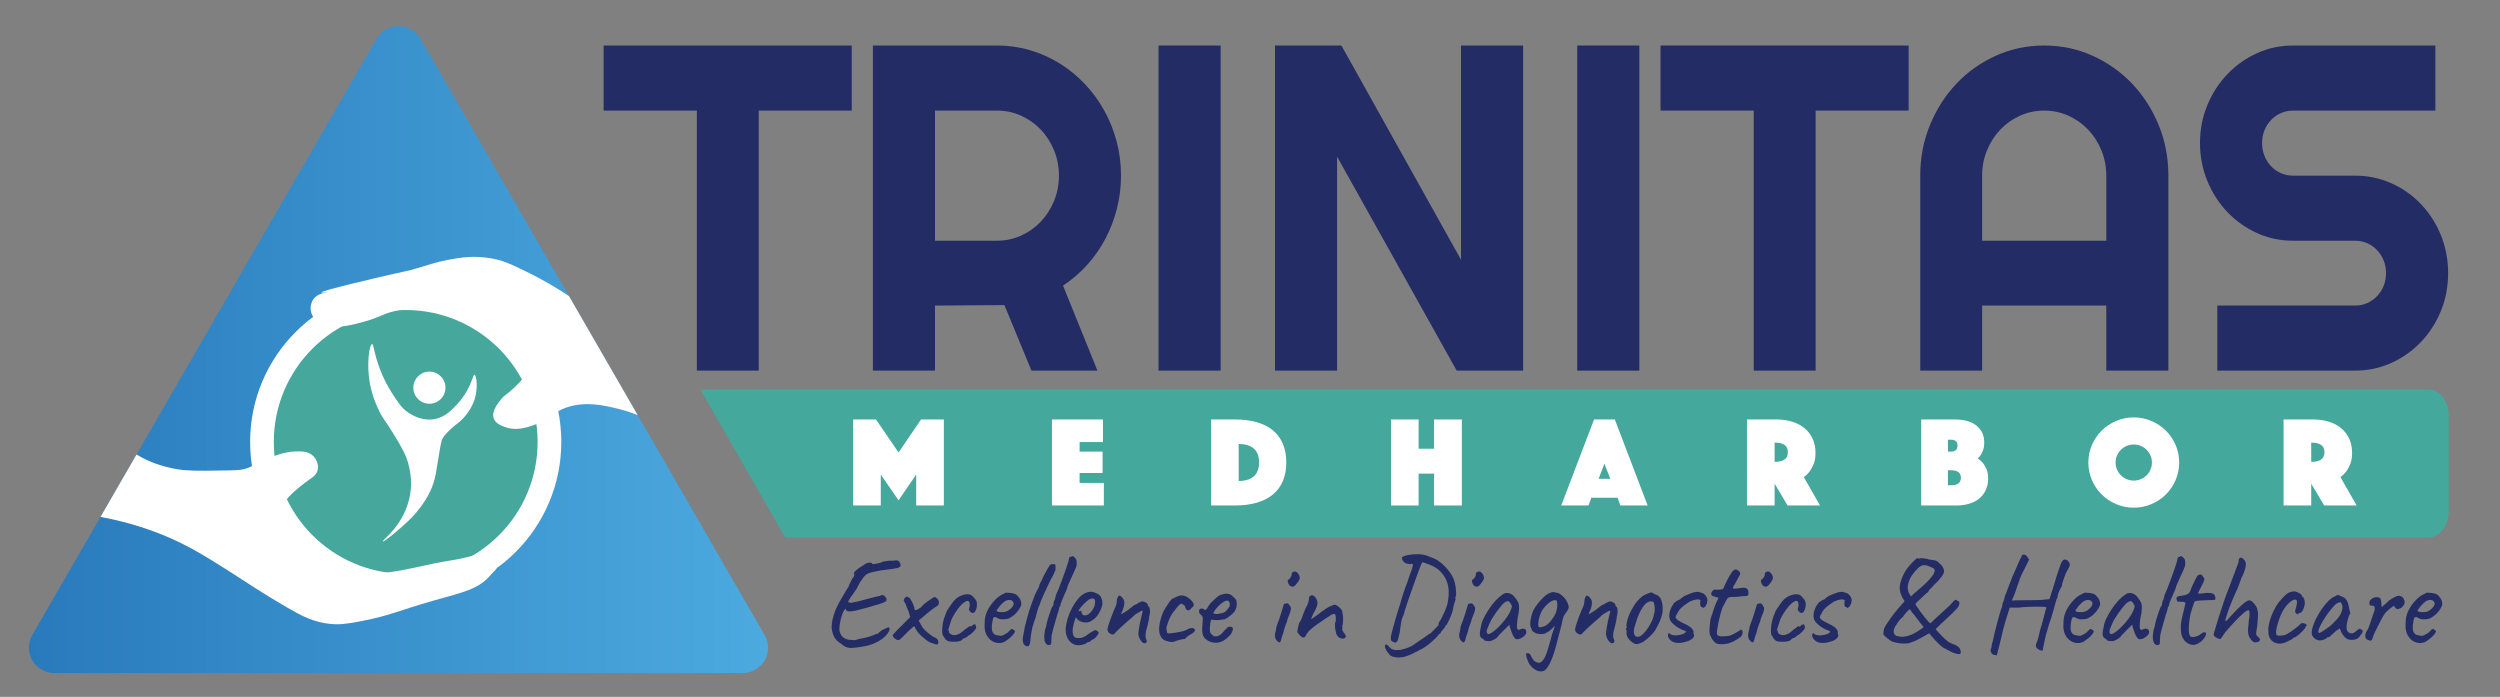 <?xml version="1.0" encoding="utf-8"?>
<!-- Generator: Adobe Illustrator 22.1.0, SVG Export Plug-In . SVG Version: 6.00 Build 0)  -->
<svg version="1.1" id="Layer_1" xmlns="http://www.w3.org/2000/svg" xmlns:xlink="http://www.w3.org/1999/xlink" x="0px" y="0px"
	 viewBox="0 0 1478 412" enable-background="new 0 0 1478 412" xml:space="preserve">
<rect x="0" y="0" width="1478" height="412" fill="#808080" stroke="none"/>
<g id="Layer_1_1_">
</g>
<g id="Layer_3">
</g>
<g>
	<g>
		<g>
			<defs>
				<path id="SVGID_1_" d="M222.603,22.957L19.125,375.368c-4.159,7.184-1.702,16.354,5.483,20.513
					c2.269,1.323,4.868,2.032,7.515,2.032h406.908c8.271,0,15.03-6.712,15.03-14.983c0-2.647-0.709-5.246-2.032-7.515
					L248.599,22.957c-4.159-7.184-13.329-9.642-20.513-5.53C225.817,18.751,223.926,20.641,222.603,22.957z"/>
			</defs>
			<clipPath id="SVGID_2_">
				<use xlink:href="#SVGID_1_"  overflow="visible"/>
			</clipPath>
			<g clip-path="url(#SVGID_2_)">
				
					<linearGradient id="SVGID_3_" gradientUnits="userSpaceOnUse" x1="94.822" y1="1578.115" x2="531.781" y2="1578.115" gradientTransform="matrix(1 0 0 1 -77.72 -1371.44)">
					<stop  offset="0" style="stop-color:#297ABC"/>
					<stop  offset="1" style="stop-color:#4CAADF"/>
				</linearGradient>
				<path fill="url(#SVGID_3_)" d="M222.603,22.957L19.125,375.368c-4.159,7.184-1.702,16.354,5.483,20.513
					c2.269,1.323,4.868,2.032,7.515,2.032h406.908c8.271,0,15.03-6.712,15.03-14.983c0-2.647-0.709-5.246-2.032-7.515
					L248.599,22.957c-4.159-7.184-13.329-9.642-20.513-5.53C225.817,18.751,223.926,20.641,222.603,22.957z"/>
				<circle fill="#46A79C" stroke="#FFFFFF" stroke-width="14" stroke-miterlimit="10" cx="239.855" cy="261.269" r="84.983"/>
				<path fill="#FFFFFF" d="M389.024,251.722c-6.664-4.301-13.991-7.515-21.695-9.548c-9.311-2.411-22.924-5.908-35.544,0
					c-6.523,3.072-8.13,6.475-17.346,9.548c-6.334,2.127-11.155,2.411-15.598,0.851c-1.985-0.709-5.814-1.985-6.948-5.199
					c-1.465-4.159,2.458-8.98,4.348-11.296c2.458-3.025,3.261-2.552,7.799-6.948c4.301-4.159,6.428-6.286,6.948-9.548
					c0.614-3.828-1.229-6.948-1.749-7.799c-1.843-3.214-4.537-4.632-6.948-6.05c-7.846-4.727-5.625-5.294-13.896-10.398
					c-5.719-3.545-11.864-6.475-18.197-8.697c-6.097-2.221-9.973-3.639-15.598-4.348c-9.595-1.182-17.252,0.662-21.695,1.749
					c-7.515,1.843-6.901,3.025-17.346,6.05c-12.62,3.687-17.346,3.167-19.946,2.6c-2.978-0.614-9.217-1.938-11.296-6.948
					c-1.134-2.836-0.804-6.097,0.851-8.697c2.269-3.309,6.523-3.97,8.697-4.348c3.498-0.614-22.498,3.639,25.996-7.799
					c22.309-5.294,19.946-4.301,25.996-6.097c7.373-2.127,11.107-3.639,19.095-5.199c8.413-1.654,13.093-1.749,15.598-1.749
					c4.679,0.047,9.359,0.614,13.896,1.749c2.978,0.756,5.908,1.796,12.998,5.199c7.752,3.592,15.267,7.657,22.546,12.147
					c4.585,2.836,10.209,6.57,16.496,11.296"/>
				<path fill="#FFFFFF" d="M58.97,305.51c12.478,2.269,24.673,5.719,36.442,10.398c15.787,6.286,27.887,14.132,39.892,21.695
					c10.304,6.523,18.434,12.289,34.693,21.695c8.224,4.727,15.267,8.555,25.145,9.548c4.963,0.52,9.406,0.189,19.095-1.749
					c17.299-3.45,20.608-5.908,42.492-12.147c17.346-4.916,26.516-6.57,33.842-15.598c1.04-1.276,3.592-2.883,3.45-5.199
					c-0.142-3.45-5.436-5.53-5.625-5.625c-4.065-1.56-7.657-0.331-12.147,0.851c-5.955,1.607-12.194,2.174-18.197,3.45
					c-13.849,2.978-16.637,3.592-20.797,4.348c-11.533,2.08-14.652,2.032-17.346,1.749c-4.301-0.473-8.366-1.702-13.896-4.348
					c-8.224-3.923-10.777-6.428-30.392-21.695c-7.468-5.766-9.075-6.948-9.548-9.548c-1.323-7.562,16.212-19.379,18.197-20.797
					c0.804-0.567,2.741-1.938,3.45-4.348c0.898-2.978-0.425-6.523-2.6-8.65c-2.93-2.883-7.09-2.789-11.296-2.6
					c-2.174,0.095-6.097,0.473-13.896,3.45c-9.217,3.545-9.784,5.341-15.598,6.948c-2.552,0.709-6.664,0.756-14.747,0.851
					c-12.525,0.189-18.906,0.236-25.145-0.851c-4.443-0.756-8.791-1.891-12.998-3.45c-4.254-1.607-8.319-3.639-12.147-6.05"/>
				<path fill="#FFFFFF" d="M219.956,203.417c0.993-0.047,1.04,5.199,4.537,14.463c1.891,5.057,4.301,9.926,7.232,14.463
					c3.781,5.908,5.814,9.075,9.926,11.769c1.702,1.087,7.846,5.057,15.361,3.639c6.003-1.134,9.831-5.152,13.092-8.602
					c2.08-2.221,3.876-4.632,5.436-7.232c3.781-6.334,4.159-10.493,4.963-10.398c1.182,0.142,2.694,9.122-0.898,17.157
					c-1.891,4.159-4.679,7.893-8.13,10.871c-1.891,1.371-3.734,2.883-5.436,4.537c-2.316,2.269-3.545,3.45-4.537,5.436
					c-0.425,0.851-0.709,1.607-1.796,8.13c-0.331,1.938-0.567,3.356-0.898,5.436c-1.182,7.232-1.323,8.177-1.796,9.926
					c-0.473,1.843-1.087,3.687-1.796,5.436c-1.134,2.694-2.458,5.246-4.065,7.704c-1.512,2.363-3.167,4.632-4.963,6.759
					c-1.418,1.702-3.639,4.112-8.13,8.13c-4.868,4.348-11.296,9.548-11.769,9.028c-0.473-0.52,8.082-6.286,13.092-17.63
					c2.174-4.868,3.403-10.068,3.639-15.361c0.095-4.585-0.52-9.169-1.796-13.565c-1.512-5.152-3.734-8.933-8.13-16.259
					c-5.483-9.169-6.428-8.98-9.028-14.463c-2.552-5.152-4.396-10.635-5.436-16.307
					C216.553,214.808,218.491,203.464,219.956,203.417z"/>
				<ellipse fill="#FFFFFF" cx="253.859" cy="229.195" rx="9.5" ry="9.5"/>
			</g>
		</g>
	</g>
	<path fill="#FFFFFF" d="M299.938,180.481l-1.844,0.632c-0.632,0.211-1.212,0.474-1.739,0.896c-0.316,0.316-0.316,0.79,0,1.107
		c0.316,0.316,0.79,0.316,1.107,0l0.053-0.053c-0.105,0.053-0.105,0.053-0.053,0l0.158-0.105c0.105-0.053,0.211-0.105,0.316-0.158
		h-0.053l0.105-0.053l0.158-0.053l0.369-0.105l1.739-0.58c0.422-0.105,0.632-0.58,0.527-1.001
		C300.781,180.587,300.36,180.376,299.938,180.481L299.938,180.481z"/>
	<path fill="#FFFFFF" d="M296.25,181.272c-1.792,0.948-3.372,2.213-4.743,3.741c-0.632,0.738-1.37,1.792-1.107,2.793
		c0.316,1.317,2.055,1.107,3.056,0.896c0.422-0.105,0.685-0.527,0.527-0.949c-0.105-0.422-0.527-0.685-0.948-0.527
		c-0.422,0.053-0.79,0.105-1.212,0.053h-0.158c0.053,0,0.105,0,0.105,0.053c0.105,0.053,0.158,0.105,0.158,0.211v-0.053
		c-0.053,0.105,0-0.105,0,0c0-0.105,0.053-0.211,0.053-0.263c0.316-0.632,0.738-1.212,1.265-1.686
		c1.107-1.107,2.424-2.055,3.794-2.846C297.989,182.115,297.198,180.797,296.25,181.272L296.25,181.272z"/>
	<g>
		<path fill="#232C65" d="M502.682,383.069c-1.531-0.103-2.877-0.585-4.037-1.448s-2.382-1.753-3.666-2.668
			c-0.84-0.863-1.506-1.792-1.999-2.783c-0.494-0.99-0.889-2.299-1.186-3.926c-0.197-0.965-0.197-2.185,0-3.659
			c0.197-1.474,0.519-2.96,0.963-4.46c0.444-1.498,0.863-2.706,1.259-3.621c0.593-1.422,1.345-2.96,2.26-4.612
			c0.912-1.65,1.825-3.227,2.74-4.727c0.912-1.498,1.641-2.706,2.185-3.621c0.345-0.354,0.493-0.559,0.444-0.609
			c0-0.254,0.259-0.901,0.777-1.944c0.519-1.041,0.975-1.969,1.37-2.782c0.74-0.812,1.159-1.474,1.259-1.982
			c0.099-0.507,0.024-0.914-0.222-1.22c-0.1-0.202,0.074-0.559,0.519-1.067c0.444-0.507,1.11-1.092,1.999-1.753
			c0.889-0.66,1.9-1.321,3.037-1.982c1.185-0.965,2.333-1.486,3.443-1.562c1.111-0.076,1.765,0.165,1.963,0.725
			c0,0.152,0.283,0.19,0.852,0.114c0.567-0.076,1.233-0.203,2-0.382c0.765-0.177,1.443-0.316,2.036-0.419
			c0.246-0.305,0.826-0.546,1.74-0.725c0.913-0.177,1.987-0.343,3.222-0.495c0.642,0.051,1.271,0.064,1.889,0.038
			c0.617-0.025,1.345-0.088,2.185-0.19c0.345-0.102,0.752-0.05,1.223,0.152c0.468,0.203,0.899,0.763,1.296,1.677
			c0.345,0.915,0.233,1.602-0.334,2.059s-1.864,0.813-3.888,1.067c-1.481,0.204-2.766,0.369-3.852,0.495
			c-1.086,0.128-2.222,0.28-3.406,0.458c-1.186,0.179-2.642,0.471-4.37,0.876c-1.234,0.256-2.247,0.547-3.036,0.877
			c-0.79,0.331-1.481,0.813-2.073,1.448c-0.593,0.637-1.26,1.538-2,2.707c-0.346,0.255-0.79,0.914-1.333,1.981
			c-0.544,1.067-1.087,2.135-1.629,3.202c-1.383,1.982-2.581,3.697-3.593,5.146c-1.012,1.449-1.42,2.301-1.222,2.555
			c1.086,0.305,1.728,0.457,1.926,0.457c0.493-0.254,1.098-0.432,1.814-0.534c0.715-0.101,1.296-0.202,1.74-0.305
			c3.061-0.812,5.468-1.448,7.221-1.905c1.752-0.458,3.085-0.801,3.999-1.029c0.913-0.229,1.617-0.368,2.111-0.42
			c0.69-0.559,1.37-0.659,2.036-0.305c0.667,0.356,1.197,0.915,1.593,1.678c0.246,0.56,0.259,1.042,0.037,1.448
			c-0.223,0.407-0.84,0.813-1.852,1.22c-1.013,0.407-2.507,0.89-4.48,1.448c-1.976,0.56-4.567,1.296-7.776,2.211
			c-2.716,0.813-5.036,1.296-6.962,1.448s-2.84-0.278-2.74-1.296c-0.346-0.202-0.729,0.038-1.147,0.725
			c-0.421,0.686-0.828,1.613-1.223,2.782c-0.396,1.17-0.729,2.414-1,3.735c-0.271,1.322-0.444,2.554-0.518,3.697
			c-0.074,1.144-0.013,1.995,0.185,2.554c0.395,1.17,0.913,2.097,1.556,2.783c0.641,0.686,1.802,1.284,3.48,1.791
			c0.987,0.052,1.95,0.128,2.889,0.229c0.938,0.103,1.999-0.101,3.185-0.609c2.912-0.508,5.208-1.041,6.888-1.601
			c1.678-0.56,2.641-0.94,2.888-1.144c0.395-0.203,0.654-0.317,0.778-0.344c0.122-0.024,0.308-0.038,0.555-0.038
			c-0.147,0.255-0.086,0.267,0.186,0.038c0.271-0.229,0.654-0.597,1.148-1.105c0.542-0.507,1.259-0.99,2.147-1.448
			c0.889-0.457,1.69-0.812,2.407-1.067c0.715-0.254,1.098-0.254,1.147,0c0.296,0.509,0.246,1.208-0.148,2.097
			c-0.396,0.89-1.11,1.855-2.147,2.896c-1.037,1.043-2.37,2.047-3.999,3.012c-2.618,1.424-5.456,2.427-8.518,3.011
			S505.1,383.018,502.682,383.069z"/>
		<path fill="#232C65" d="M553.85,380.999c-0.208,0-0.48-0.026-0.818-0.08c-0.338-0.053-0.611-0.187-0.818-0.401
			c-0.208,0-0.572-0.08-1.091-0.24c-0.521-0.16-0.988-0.348-1.403-0.562c-0.52-0.214-1.222-0.654-2.104-1.324
			c-0.884-0.668-1.768-1.404-2.65-2.206c-0.884-0.803-1.624-1.551-2.222-2.247c-0.598-0.694-0.896-1.203-0.896-1.524
			c0-0.267-0.131-0.401-0.39-0.401c-0.312-0.373-0.468-0.668-0.468-0.882c0-0.534-0.261-0.803-0.78-0.803
			c-1.767,1.498-3.17,2.782-4.209,3.852c-1.455,1.498-2.533,2.581-3.234,3.249c-0.701,0.67-1.261,1.003-1.676,1.003
			c-0.417,0-0.885-0.16-1.403-0.481c-0.52-0.32-0.975-0.708-1.364-1.163c-0.39-0.454-0.584-0.896-0.584-1.324
			c2.13-2.459,3.923-4.332,5.378-5.616l4.988-5.055l-0.857-3.049c-0.363-0.855-0.74-1.752-1.13-2.688
			c-0.39-0.935-0.689-1.725-0.896-2.366c-0.623-0.909-0.948-1.484-0.975-1.726c-0.026-0.24,0.169-0.682,0.585-1.323
			c0.415-0.428,0.767-0.709,1.053-0.843c0.284-0.133,0.74,0.014,1.363,0.441c0.312,0,0.728,0.441,1.247,1.324
			c0.52,0.882,1,1.845,1.442,2.888c0.441,1.043,0.663,1.779,0.663,2.207c0,0.855,0.312,1.203,0.935,1.043
			c0.624-0.161,1.56-0.668,2.807-1.524c0.623-0.588,1.298-1.284,2.026-2.086c0.156-0.161,0.624-0.521,1.403-1.084
			c0.779-0.562,1.584-1.136,2.416-1.725c0.831-0.588,1.376-0.936,1.637-1.043c0.415-0.321,0.883-0.334,1.403-0.04
			c0.519,0.294,0.961,0.722,1.325,1.283c0.362,0.562,0.545,1.138,0.545,1.726c0,0.642-0.155,1.15-0.467,1.524
			c-0.312,0.375-0.988,0.856-2.027,1.444c-0.935,0.695-1.754,1.312-2.455,1.845c-0.701,0.536-1.43,1.111-2.183,1.726
			c-0.754,0.615-1.702,1.432-2.845,2.447l-2.026,1.685l1.247,2.166c0.207,0.375,0.507,0.91,0.896,1.605s0.766,1.15,1.13,1.363
			c0.312,0.429,0.908,1.017,1.793,1.766c0.883,0.75,1.754,1.432,2.611,2.046c0.857,0.615,1.337,0.923,1.441,0.923
			c0.207,0,0.441,0.08,0.702,0.24c0.259,0.161,0.571,0.349,0.935,0.562c0.416,0.429,0.688,0.91,0.818,1.444
			c0.13,0.535,0.13,1.003,0,1.404S554.266,380.999,553.85,380.999z"/>
		<path fill="#232C65" d="M563.826,379.394c-1.144,0-2.001-0.053-2.571-0.16c-0.573-0.106-1.014-0.268-1.325-0.481
			c-0.312-0.213-0.677-0.508-1.092-0.883c-0.208-0.428-0.468-0.883-0.779-1.364s-0.572-0.828-0.779-1.043
			c-0.208-0.802-0.3-1.845-0.273-3.129s0.182-2.674,0.468-4.172c0.285-1.497,0.688-2.889,1.209-4.173
			c0.207-0.427,0.467-1.069,0.779-1.926c0-0.267,0.323-0.908,0.974-1.925c0.649-1.016,1.377-2.087,2.183-3.21
			s1.468-1.926,1.988-2.407c0.362-0.427,0.922-0.882,1.676-1.363c0.752-0.481,1.415-0.829,1.987-1.043
			c0.571-0.214,1.156-0.401,1.754-0.562c0.597-0.161,1.286-0.241,2.065-0.241c0.728,0,1.403,0.16,2.026,0.481
			c0.624,0.321,1.221,0.883,1.793,1.685c0.936,0.963,1.468,1.913,1.598,2.849c0.13,0.937,0.091,1.886-0.116,2.849
			c-0.261,1.07-0.599,1.885-1.014,2.447c-0.417,0.562-0.884,0.815-1.403,0.762c-0.52-0.053-1.118-0.454-1.793-1.203
			c-0.208-0.428-0.312-0.789-0.312-1.083s0.104-0.735,0.312-1.324c0.207-0.748,0.207-1.524,0-2.327
			c-0.208-0.802-0.545-1.203-1.013-1.203c-0.676,0-1.417,0.309-2.222,0.923c-0.807,0.615-1.625,1.378-2.455,2.286
			c-0.364,0.429-0.871,1.083-1.521,1.966c-0.65,0.883-1.286,1.846-1.909,2.889c-0.624,1.043-1.144,2.046-1.559,3.009
			c-0.573,1.765-1.196,3.719-1.871,5.857c0,0.214,0.064,0.415,0.195,0.602c0.129,0.188,0.194,0.389,0.194,0.602
			c0,0.642,0.363,1.151,1.091,1.524c0.571,0.375,1.248,0.575,2.027,0.602c0.779,0.028,1.74-0.227,2.884-0.762
			c0.83-0.428,1.623-0.989,2.377-1.686c0.753-0.694,1.546-1.31,2.378-1.845c0.571-0.374,1.025-0.694,1.364-0.963
			c0.337-0.268,0.506-0.294,0.506-0.08s0.078,0.32,0.234,0.32c0.155,0,0.337-0.106,0.546-0.32c0.312-0.428,0.648-0.709,1.013-0.843
			c0.363-0.133,0.688-0.187,0.975-0.16c0.285,0.027,0.429,0.12,0.429,0.28c-0.104,0.481,0,0.883,0.312,1.204
			c0,0.214-0.065,0.495-0.194,0.842c-0.131,0.349-0.3,0.63-0.507,0.843c-0.261,0.375-0.637,0.803-1.131,1.284
			s-1.156,1.07-1.987,1.765c-0.208-0.053-0.403,0-0.585,0.16c-0.183,0.161-0.377,0.349-0.584,0.562
			c-0.417,0.374-0.807,0.655-1.169,0.842c-0.364,0.188-0.65,0.281-0.857,0.281c-0.364,0.214-0.638,0.349-0.818,0.401
			c-0.184,0.054-0.273,0.188-0.273,0.4c-0.52,0.536-1.157,0.896-1.909,1.084C566.385,379.301,565.281,379.394,563.826,379.394z"/>
		<path fill="#232C65" d="M595.316,378.431c-1.091,0.963-2.352,1.524-3.78,1.686c-1.43,0.16-2.819-0.067-4.17-0.683
			c-1.352-0.614-2.469-1.564-3.352-2.849c-0.884-1.176-1.455-2.527-1.715-4.052c-0.261-1.524-0.286-3.517-0.078-5.978
			c0.156-2.086,0.806-4.185,1.949-6.298c1.142-2.112,2.533-3.998,4.17-5.656s3.26-2.809,4.871-3.45
			c0.78-0.534,1.442-0.789,1.988-0.763c0.545,0.027,1.39,0.094,2.533,0.201c1.194,0.16,2.091,0.4,2.688,0.722
			s1.078,0.75,1.442,1.284c0.779,0.802,1.299,1.592,1.559,2.366c0.26,0.776,0.39,1.538,0.39,2.287
			c-0.208,1.177-0.974,2.607-2.299,4.292c-1.325,1.686-3.054,3.063-5.184,4.133c-1.144,0.375-2.391,0.535-3.741,0.481
			c-1.352-0.053-2.469-0.401-3.352-1.043c-0.988-0.428-1.637-0.361-1.949,0.2c-0.312,0.562-0.598,1.913-0.857,4.052
			c-0.208,2.033-0.052,3.518,0.468,4.453c0.52,0.937,1.221,1.484,2.104,1.645c1.039,0.215,1.857,0.361,2.456,0.441
			c0.597,0.08,1.337-0.146,2.221-0.682c0.831-0.534,1.351-0.843,1.56-0.923c0.207-0.08,0.376-0.187,0.506-0.321
			c0.13-0.133,0.455-0.468,0.975-1.003c0.363-0.373,0.649-0.654,0.857-0.842c0.207-0.188,0.441-0.281,0.701-0.281
			s0.494,0.12,0.702,0.361c0.207,0.24,0.415,0.415,0.623,0.521c0.52,0,0.636,0.32,0.352,0.963c-0.287,0.642-0.846,1.404-1.677,2.286
			C597.447,376.867,596.458,377.683,595.316,378.431z M595.239,361.422c0.571-0.267,1.169-0.654,1.792-1.163
			c0.624-0.508,1.156-1.069,1.599-1.685c0.44-0.615,0.662-1.137,0.662-1.565c0-0.748-0.339-1.376-1.014-1.885
			c-0.676-0.508-1.688-0.574-3.039-0.201c-0.573,0.161-1.222,0.55-1.949,1.164c-0.729,0.615-1.416,1.297-2.065,2.046
			c-0.65,0.749-1.169,1.418-1.559,2.006c-0.39,0.589-0.534,0.937-0.429,1.043c0.155,0.268,0.597,0.469,1.325,0.602
			c0.727,0.134,1.545,0.174,2.455,0.12C593.925,361.85,594.666,361.69,595.239,361.422z"/>
		<path fill="#232C65" d="M606.658,381.962c-0.677-0.269-1.17-0.682-1.481-1.243s-0.494-1.377-0.546-2.447
			c0-0.642,0.104-1.497,0.312-2.567c0.207-1.069,0.44-2.3,0.701-3.691c0-0.106,0.012-0.227,0.039-0.36
			c0.025-0.133,0.039-0.228,0.039-0.281c0.051-0.213,0.116-0.534,0.194-0.963c0.078-0.428,0.143-0.762,0.195-1.003
			c0.051-0.24,0.078-0.227,0.078,0.04l0.545-2.166c0.26-0.963,0.52-1.926,0.779-2.889s0.494-1.805,0.702-2.527
			c0.207-0.722,0.337-1.136,0.39-1.243c0.415-1.23,0.727-2.139,0.936-2.729c0.883-2.514,1.688-4.64,2.416-6.379
			c0.728-1.737,1.376-3.009,1.948-3.811c0.052-0.16,0.13-0.361,0.234-0.602c0.104-0.241,0.182-0.441,0.233-0.603
			c0.052-0.427,0.117-0.762,0.195-1.003c0.078-0.24,0.194-0.467,0.351-0.682c0.104-0.213,0.26-0.494,0.468-0.843
			c0.207-0.347,0.44-0.788,0.701-1.323l0.312-0.883c0.312-0.694,0.701-1.471,1.169-2.327c0.468-0.854,0.805-1.47,1.013-1.845
			c0.207-0.481,0.52-1.056,0.936-1.726c0.416-0.668,0.728-1.109,0.936-1.323l-0.078-0.081c0.26-0.481,0.585-0.762,0.975-0.842
			s0.818-0.12,1.286-0.12c0.728,0,1.143,0.107,1.247,0.32c0.104,0.215,0.156,0.696,0.156,1.444c0,0.803-0.014,1.378-0.039,1.725
			c-0.027,0.349-0.247,0.736-0.663,1.164h0.078c0.104-0.106,0.078,0.014-0.078,0.361c-0.155,0.348-0.286,0.602-0.39,0.762
			c-0.104,0.269-0.222,0.562-0.351,0.883c-0.13,0.32-0.272,0.562-0.429,0.722c-0.156,0.215-0.533,0.923-1.13,2.126
			c-0.599,1.204-1.274,2.608-2.027,4.213c-0.754,1.604-1.469,3.156-2.143,4.653c-0.677,1.498-1.17,2.647-1.481,3.45l-0.39,1.203
			c-0.104,0.215-0.156,0.375-0.156,0.481c-0.155,0.375-0.312,0.75-0.468,1.124c-0.155,0.374-0.312,0.695-0.468,0.963l-1.324,4.653
			l-0.39,1.685l-0.702,1.766l-0.468,1.524c-0.104,0.32-0.183,0.615-0.233,0.883c-0.053,0.268-0.156,0.48-0.312,0.642
			c0,0.054-0.014,0.12-0.039,0.2c-0.027,0.08-0.039,0.148-0.039,0.201c-0.209,0.855-0.442,2.06-0.702,3.61
			c-0.261,1.552-0.441,3.183-0.545,4.895c0,0.054-0.014,0.107-0.039,0.16c-0.027,0.054-0.039,0.107-0.039,0.16
			c-0.156,1.123-0.417,1.872-0.779,2.247C607.93,382.094,607.384,382.175,606.658,381.962z"/>
		<path fill="#232C65" d="M620.82,381.24c-0.987,0.267-1.78,0.053-2.377-0.643c-0.599-0.694-0.949-1.765-1.053-3.209
			c-0.104-1.444,0.052-3.155,0.468-5.135c0.26-0.642,0.468-1.271,0.624-1.886c0.155-0.614,0.233-1.109,0.233-1.484
			c0.104-0.534,0.312-1.324,0.624-2.367c0.312-1.043,0.648-2.126,1.013-3.249c0.363-1.123,0.714-2.126,1.053-3.009
			c0.337-0.883,0.558-1.431,0.662-1.645c0.207,0,0.39-0.188,0.546-0.562c0.156-0.373,0.233-0.748,0.233-1.123
			c0-0.428,0.091-0.908,0.273-1.444c0.182-0.534,0.376-0.908,0.584-1.123c0-0.267,0.065-0.574,0.195-0.923
			c0.129-0.347,0.195-0.628,0.195-0.842s0.064-0.428,0.194-0.643c0.129-0.213,0.195-0.427,0.195-0.642
			c0.362-0.694,0.844-1.806,1.441-3.33c0.597-1.524,1.247-3.222,1.949-5.095c0.701-1.871,1.363-3.717,1.987-5.536
			c0.623-1.817,1.13-3.355,1.52-4.613c0.39-1.256,0.585-2.019,0.585-2.287c0-0.427,0.104-0.748,0.312-0.962
			c0.207-0.214,0.52-0.321,0.936-0.321c0.156-0.16,0.351-0.268,0.585-0.321c0.233-0.053,0.454-0.08,0.662-0.08
			c0.415,0.429,0.831,0.856,1.247,1.284c0.415,0.374,0.663,0.802,0.74,1.283c0.078,0.481,0.117,1.043,0.117,1.686
			c0,0.695-0.078,1.311-0.233,1.845c-0.156,0.535-0.468,1.312-0.936,2.327c-0.468,1.017-1.196,2.595-2.183,4.733
			c-0.416,1.071-0.857,2.074-1.325,3.009c-0.468,0.937-0.701,1.513-0.701,1.726c0,0.214-0.092,0.535-0.273,0.963
			c-0.183,0.429-0.377,0.963-0.584,1.604c-0.208,0.429-0.494,1.057-0.857,1.886c-0.364,0.829-0.74,1.712-1.13,2.647
			c-0.391,0.937-0.716,1.738-0.975,2.407c-0.261,0.669-0.39,1.057-0.39,1.163c0,0.215-0.014,0.429-0.039,0.642
			c-0.027,0.215-0.144,0.429-0.351,0.643c-0.209,0-0.339,0.294-0.39,0.882c0,0.536-0.417,1.953-1.248,4.253
			c-0.831,2.942-1.598,5.644-2.299,8.104c-0.701,2.461-1.053,4.44-1.053,5.938c0,1.283-0.026,2.126-0.077,2.527
			C621.469,380.718,621.235,381.027,620.82,381.24z"/>
		<path fill="#232C65" d="M637.733,381.48c-2.287,0-4.158-0.895-5.612-2.688c-1.455-1.792-2.156-4.024-2.104-6.699
			c0.104-1.926,0.48-3.998,1.131-6.219c0.648-2.219,1.52-4.359,2.61-6.419c1.092-2.059,2.286-3.863,3.586-5.416
			c1.298-1.551,2.65-2.647,4.053-3.289c0.52-0.268,1.078-0.481,1.677-0.642c0.597-0.161,1.208-0.241,1.831-0.241
			c0.571,0,1.17,0.094,1.793,0.281c0.624,0.188,1.143,0.389,1.559,0.602c0.884,0.375,1.56,0.83,2.027,1.364
			c0.468,0.535,0.883,1.363,1.247,2.487c0.155,1.017,0.233,1.738,0.233,2.166c0,0.429-0.13,1.07-0.39,1.926
			c-0.623,1.926-1.43,3.584-2.416,4.975c-0.988,1.392-2.313,2.567-3.976,3.53c-0.416,0.268-0.896,0.469-1.442,0.602
			c-0.545,0.134-1.104,0.2-1.676,0.2c-1.04,0-2.04-0.2-3.001-0.602c-0.962-0.401-1.728-1.003-2.299-1.805l-0.546-0.643l-0.233,0.643
			c-0.521,1.443-0.924,2.781-1.208,4.012c-0.287,1.23-0.429,2.354-0.429,3.369c0,0.643,0.064,1.258,0.194,1.846
			c0.129,0.589,0.324,1.097,0.585,1.524c0.207,0.321,0.558,0.549,1.052,0.682c0.493,0.135,1.025,0.201,1.598,0.201
			c0.363,0,0.741-0.013,1.131-0.04c0.39-0.026,0.766-0.121,1.13-0.281c0.883-0.321,1.598-0.668,2.144-1.043
			c0.546-0.374,1.104-0.774,1.676-1.203l0.312-0.161h-0.077c0.623-0.32,1.429-0.802,2.416-1.444c0.207,0,0.415-0.133,0.623-0.4
			c0.416-0.214,0.948-0.133,1.599,0.24c0.648,0.375,0.974,0.856,0.974,1.444c-0.052,0.269-0.286,0.682-0.701,1.243
			c-0.416,0.562-0.871,1.084-1.364,1.565c-0.494,0.481-0.896,0.749-1.208,0.802c-0.052,0.054-0.233,0.148-0.546,0.281
			c-0.312,0.134-0.52,0.254-0.623,0.36h0.078c-0.468,0.643-0.936,0.963-1.403,0.963h-0.624c-0.208,0.375-0.884,0.79-2.026,1.244
			C639.941,381.253,638.825,381.48,637.733,381.48z M641.241,363.829c0.936,0,1.754-0.281,2.455-0.843s1.312-1.189,1.832-1.885
			c1.039-1.444,1.648-2.849,1.831-4.213c0.182-1.364,0.013-2.312-0.506-2.849c-0.312-0.16-0.585-0.253-0.818-0.28
			c-0.234-0.026-0.689,0.067-1.364,0.28c-0.468,0.108-1.118,0.51-1.949,1.204c-0.831,0.695-1.649,1.472-2.455,2.327
			s-1.416,1.578-1.832,2.166l-1.013,1.685c0.415-0.16,0.818-0.253,1.208-0.28c0.39-0.026,0.61,0.014,0.662,0.12
			c0,0.481,0.091,0.923,0.273,1.324c0.182,0.4,0.415,0.709,0.701,0.922C640.551,363.722,640.876,363.829,641.241,363.829z"/>
		<path fill="#232C65" d="M676.597,380.277c-0.521,0-1.053-0.294-1.598-0.883c-0.546-0.588-1.014-1.324-1.403-2.206
			c-0.39-0.883-0.585-1.726-0.585-2.527c0-0.803,0.195-2.3,0.585-4.493s0.869-4.413,1.442-6.66c0.415-1.39,0.545-2.192,0.39-2.406
			c-0.156-0.214-0.857,0.08-2.104,0.882c-0.729,0.375-1.378,0.763-1.949,1.164c-0.572,0.4-1.065,0.842-1.48,1.323
			c-0.261,0.215-0.65,0.562-1.17,1.043s-1.065,0.937-1.637,1.364c-0.676,0.535-1.533,1.284-2.572,2.247
			c-1.04,0.962-2.065,1.925-3.078,2.888c-1.014,0.963-1.781,1.713-2.3,2.247c-0.104,0.214-0.261,0.401-0.468,0.562
			c-0.208,0.16-0.442,0.255-0.701,0.281c-0.261,0.027-0.546-0.013-0.857-0.121c-0.572-0.16-1.104-0.508-1.599-1.043
			c-0.494-0.534-0.74-1.149-0.74-1.845c0-0.534,0.207-1.457,0.624-2.769c0.415-1.311,0.974-2.901,1.676-4.774
			c0.701-1.871,1.52-3.851,2.455-5.937c0.156-0.268,0.285-0.603,0.39-1.003c0.104-0.401,0.195-0.843,0.272-1.324
			c0.078-0.481,0.117-0.936,0.117-1.364c0-0.267,0.039-0.548,0.117-0.842s0.182-0.589,0.312-0.883
			c0.129-0.294,0.246-0.494,0.351-0.602c0.207-0.428,0.571-0.548,1.092-0.361c0.519,0.188,0.961,0.575,1.325,1.163
			c0.779,0.75,1.181,1.686,1.208,2.809c0.025,1.123-0.247,2.515-0.818,4.172c-0.208,0.375-0.378,0.736-0.507,1.083
			c-0.13,0.349-0.247,0.643-0.351,0.883c-0.104,0.241-0.208,0.495-0.312,0.763c0.207,0,0.674-0.241,1.402-0.723
			c0.728-0.481,1.585-1.016,2.572-1.604c0.779-0.588,1.468-1.136,2.065-1.645c0.597-0.508,1.104-0.909,1.521-1.204
			c0.415-0.293,0.675-0.441,0.779-0.441c0.207,0,0.468-0.08,0.779-0.24s0.571-0.348,0.779-0.562
			c0.207-0.213,0.441-0.348,0.702-0.401c0.415-0.053,0.727-0.187,0.935-0.401c0.416-0.32,0.961-0.413,1.638-0.28
			c0.674,0.134,1.298,0.415,1.87,0.842c0.571,0.429,0.857,0.91,0.857,1.444c0,0.215,0.129,0.455,0.39,0.723
			c0.416,0,0.688,0.669,0.818,2.006s-0.013,2.621-0.429,3.851c0,0.803-0.144,1.766-0.429,2.889c-0.286,1.123-0.533,2.194-0.74,3.209
			c-0.416,1.338-0.701,2.516-0.857,3.531c-0.156,1.017-0.183,1.872-0.078,2.567c0.104,0.695,0.285,1.257,0.546,1.685
			c0.207,0.375,0.207,0.79,0,1.243C677.636,380.05,677.22,380.277,676.597,380.277z"/>
		<path fill="#232C65" d="M694.743,379.154c-0.676,0.32-1.455,0.455-2.338,0.4c-0.885-0.053-2.079-0.347-3.586-0.882
			c-0.104,0-0.325-0.106-0.662-0.321c-0.339-0.213-0.676-0.494-1.014-0.843c-0.339-0.347-0.611-0.734-0.818-1.163
			c-0.832-1.229-1.169-3.049-1.014-5.456c0.156-2.407,0.884-5.295,2.183-8.665c0.363-0.803,0.922-1.818,1.676-3.049
			c0.753-1.23,1.507-2.367,2.261-3.41c0.753-1.043,1.286-1.645,1.598-1.806c1.143-0.427,2.156-0.882,3.04-1.363
			c0.26-0.107,0.558-0.214,0.896-0.321c0.338-0.106,0.688-0.187,1.053-0.241c0.362-0.052,0.675-0.052,0.935,0
			c1.039,0.055,2.117,0.441,3.235,1.164c1.116,0.722,2.039,1.552,2.767,2.487c0.728,0.937,0.961,1.752,0.702,2.447
			c0,0.107-0.144,0.308-0.429,0.602c-0.286,0.295-0.599,0.589-0.936,0.883c-0.339,0.294-0.611,0.575-0.818,0.842
			c-0.261,0.321-0.611,0.455-1.053,0.401c-0.441-0.053-0.832-0.28-1.169-0.682c-0.339-0.401-0.533-0.923-0.585-1.564
			c-0.104-0.428-0.806-1.016-2.104-1.766c-0.416,0-1.001,0.389-1.754,1.163c-0.754,0.776-1.494,1.699-2.221,2.769
			c-0.936,0.963-1.742,2.1-2.417,3.41c-0.676,1.312-1.208,2.541-1.598,3.69c-0.39,1.151-0.662,1.966-0.818,2.447
			c-0.208,0.535-0.233,1.284-0.078,2.246c0.156,0.963,0.338,1.553,0.546,1.766c0.207,0.107,0.74,0.134,1.598,0.08
			c0.857-0.053,1.883-0.173,3.079-0.361c1.194-0.187,2.364-0.413,3.508-0.682c1.143-0.267,2.077-0.562,2.806-0.883
			c0.986-0.642,1.844-1.016,2.572-1.123c0.728-0.106,1.272-0.106,1.637,0c0.571,0.215,0.909,0.509,1.014,0.883
			c0.104,0.375-0.027,0.79-0.39,1.243c-0.364,0.455-0.988,0.923-1.871,1.404c-0.832,0.429-1.572,0.896-2.222,1.404
			c-0.65,0.509-0.974,0.896-0.974,1.163c-0.209,0-0.429,0.068-0.663,0.201c-0.233,0.134-0.429,0.174-0.584,0.12
			c-0.105,0-0.521,0.08-1.247,0.24c-0.729,0.161-1.47,0.349-2.222,0.562C695.509,378.806,695.002,378.993,694.743,379.154z"/>
		<path fill="#232C65" d="M715.234,379.314c-2.026-0.855-3.34-2.046-3.937-3.57c-0.598-1.524-0.715-3.892-0.351-7.101
			c0.104-1.658,0.156-2.755,0.156-3.29c0-0.534-0.287-1.069-0.857-1.604c-0.156-0.213-0.429-0.508-0.818-0.883
			c-0.391-0.373-0.56-0.694-0.507-0.963c-0.053-0.373-0.027-0.788,0.078-1.243c0.104-0.454,0.259-0.683,0.467-0.683
			c0.207,0,0.429-0.053,0.663-0.16c0.233-0.106,0.454-0.106,0.662,0c0.207,0,0.441,0.027,0.702,0.08
			c0.259,0.054,0.39,0.188,0.39,0.401c0.207,0.375,0.545,0.415,1.013,0.12c0.468-0.293,0.961-0.976,1.481-2.046
			c0.519-0.854,1.208-1.711,2.065-2.567c0.857-0.855,1.715-1.645,2.572-2.367c0.857-0.722,1.571-1.243,2.144-1.564
			c0.26-0.106,0.649-0.24,1.169-0.401c0.519-0.16,1.078-0.293,1.676-0.4c0.597-0.107,1.104-0.134,1.521-0.081
			c0.935,0.055,1.727,0.321,2.377,0.803c0.649,0.481,1.26,1.043,1.832,1.685c0.675,0.481,1.104,1.124,1.286,1.926
			c0.182,0.803,0.221,1.659,0.117,2.567c-0.105,0.91-0.339,1.739-0.702,2.487c-0.155,0.535-0.598,1.178-1.325,1.926
			c-0.729,0.75-1.559,1.472-2.494,2.166c-0.936,0.696-1.793,1.204-2.572,1.524c-0.676,0.161-1.547,0.295-2.611,0.401
			c-1.065,0.108-2.053,0.148-2.962,0.121c-0.909-0.026-1.52-0.121-1.831-0.281c-0.364-0.213-0.65,0.08-0.857,0.883
			c-0.209,0.802-0.364,1.953-0.468,3.45c-0.105,1.177-0.105,2.033,0,2.567c0.104,0.535,0.207,0.91,0.312,1.123
			c0.363,0.375,0.869,0.843,1.52,1.404c0.649,0.562,1.571,0.655,2.768,0.28c0.986-0.267,1.961-0.963,2.923-2.086
			c0.961-1.123,1.857-2.032,2.689-2.728c0.207-0.374,0.558-0.602,1.052-0.683c0.493-0.08,1.025-0.04,1.598,0.121
			c0.571,0.374,0.819,0.815,0.741,1.323c-0.078,0.509-0.351,1.271-0.818,2.287c-0.156,0.375-0.507,0.843-1.053,1.404
			s-1.144,1.123-1.793,1.685c-0.65,0.562-1.234,1.003-1.754,1.324c-1.559,0.855-3.014,1.297-4.364,1.323
			C717.779,380.024,716.481,379.796,715.234,379.314z M719.833,363.026c1.143-0.267,2.052-0.453,2.729-0.562
			c0.675-0.106,1.325-0.413,1.948-0.923c0.624-0.507,1.403-1.484,2.339-2.928c0.207-0.588,0.272-1.177,0.194-1.766
			c-0.078-0.588-0.222-0.989-0.429-1.203c-0.468-0.534-1.026-0.709-1.676-0.521c-0.65,0.188-1.261,0.495-1.832,0.922
			c-0.364,0.161-0.896,0.55-1.598,1.164c-0.701,0.615-1.391,1.312-2.065,2.086c-0.676,0.776-1.222,1.484-1.637,2.126
			c-0.417,0.642-0.521,1.017-0.312,1.123c-0.105,0.215,0.194,0.349,0.896,0.401C719.092,363,719.572,363.026,719.833,363.026z"/>
		<path fill="#232C65" d="M754.829,378.673c-0.417-0.428-0.715-0.963-0.896-1.605c-0.183-0.642-0.247-1.283-0.195-1.925
			c0.052-0.643,0.182-1.177,0.39-1.605c0-0.427,0.064-0.762,0.195-1.003c0.129-0.24,0.168-0.467,0.117-0.682
			c-0.053-0.213,0-0.588,0.155-1.123c0.156-0.534,0.312-1.043,0.468-1.524c0.363-0.855,0.753-1.886,1.169-3.089
			c0.416-1.204,0.806-2.394,1.17-3.571c0.362-1.176,0.675-2.192,0.935-3.049c0.26-0.854,0.416-1.39,0.468-1.604
			c0-0.642,0.416-0.989,1.247-1.043c0.624-0.213,1.092-0.227,1.403-0.04c0.312,0.188,0.728,0.71,1.247,1.564
			c0.415,0.429,0.571,1.07,0.468,1.926c-0.104,0.856-0.442,1.926-1.014,3.209c-0.208,0.429-0.455,1.043-0.74,1.846
			c-0.286,0.803-0.48,1.524-0.584,2.166c-0.209,0.429-0.456,1.031-0.741,1.806c-0.286,0.776-0.533,1.512-0.74,2.206
			c-0.104,0.269-0.208,0.656-0.312,1.164c-0.104,0.509-0.234,1.043-0.39,1.604c-0.156,0.562-0.364,1.057-0.624,1.484
			c-0.468,2.193-0.896,3.478-1.286,3.852S755.712,379.689,754.829,378.673z M762.39,346.097c-0.261-0.268-0.494-0.654-0.701-1.164
			c-0.209-0.508-0.339-0.989-0.391-1.444c-0.052-0.453,0-0.682,0.156-0.682c0.415-0.053,0.908-0.508,1.481-1.364
			c0.571-0.854,0.805-1.604,0.701-2.246c0-0.213,0.078-0.414,0.233-0.602c0.156-0.188,0.338-0.308,0.546-0.361
			c0.624-0.428,1.233-0.494,1.832-0.2c0.597,0.294,1.155,0.869,1.676,1.725c0.468,1.017,0.597,1.859,0.39,2.527
			c-0.208,0.67-0.779,1.592-1.715,2.769c-0.779,1.07-1.494,1.658-2.144,1.765C763.805,346.926,763.116,346.686,762.39,346.097z"/>
		<path fill="#232C65" d="M794.23,377.549c-1.04,0-1.897-0.227-2.572-0.682c-0.676-0.454-1.247-1.216-1.715-2.287
			c-0.208-0.748-0.378-1.591-0.507-2.527c-0.13-0.935-0.194-1.817-0.194-2.647c0-0.828,0.077-1.376,0.233-1.645
			c0.207-0.213,0.299-0.602,0.272-1.163c-0.026-0.562-0.039-1.164-0.039-1.806c-0.052-1.069-0.299-1.671-0.74-1.806
			c-0.441-0.133-1.079,0.04-1.909,0.521c-0.936,0.59-2.157,1.378-3.664,2.367c-1.508,0.99-3.078,2.073-4.716,3.25
			c-1.637,1.177-3.184,2.406-4.638,3.69c-1.144,1.284-1.831,2.261-2.065,2.929c-0.233,0.669-0.559,1.003-0.975,1.003
			c-0.416,0.214-0.767,0.228-1.052,0.04c-0.286-0.187-0.689-0.494-1.208-0.923c-0.364-0.428-0.729-0.843-1.092-1.243
			c-0.364-0.401-0.598-0.709-0.701-0.923c0-0.268,0.078-0.829,0.233-1.686c0.156-0.854,0.352-1.711,0.585-2.567
			c0.233-0.854,0.402-1.416,0.507-1.685c0.259,0,0.479-0.268,0.662-0.803c0.182-0.534,0.48-1.123,0.896-1.765
			c0.104-0.643,0.377-1.511,0.818-2.607c0.441-1.096,0.845-2.073,1.208-2.929c0.728-1.284,1.234-2.354,1.521-3.21
			c0.285-0.854,0.479-1.926,0.584-3.209c-0.052-0.213,0-0.414,0.156-0.602s0.338-0.281,0.546-0.281
			c0.415-0.428,0.908-0.548,1.48-0.361c0.571,0.188,1.092,0.603,1.56,1.244c0.935,1.283,1.312,2.607,1.13,3.972
			c-0.183,1.364-1.026,3.303-2.533,5.816c-0.364,0.856-0.637,1.513-0.818,1.966c-0.183,0.455-0.272,0.816-0.272,1.083
			c1.091-0.748,1.987-1.376,2.688-1.885c0.702-0.508,1.26-0.896,1.676-1.164c0.26-0.267,0.857-0.748,1.793-1.443
			s1.936-1.377,3.001-2.047c1.064-0.668,1.857-1.055,2.377-1.163c0.416-0.213,0.857-0.414,1.325-0.602
			c0.468-0.187,0.806-0.281,1.014-0.281c0.415,0,0.947,0.229,1.598,0.683c0.649,0.455,1.26,0.99,1.832,1.604
			c0.571,0.615,0.908,1.137,1.014,1.564c0,0.215,0.012,0.429,0.038,0.642c0.026,0.215,0.065,0.429,0.117,0.643
			c0.207,0.695,0.324,1.632,0.351,2.808c0.026,1.178-0.013,2.247-0.116,3.21c-0.105,0.963-0.286,1.524-0.546,1.685
			c0.051,0.269,0.182,0.401,0.39,0.401c0,0.214,0,0.349,0,0.401c-0.261,0-0.364,0.228-0.312,0.682
			c0.051,0.455,0.22,0.95,0.506,1.484c0.285,0.535,0.585,0.963,0.896,1.283c0.624,0.643,0.884,1.244,0.78,1.806
			C795.528,376.947,795.061,377.336,794.23,377.549z"/>
		<path fill="#232C65" d="M829.443,388.482c-0.938,0.152-1.803,0.24-2.592,0.267c-0.79,0.025-1.951-0.165-3.48-0.571
			c-0.791-0.255-1.346-0.561-1.667-0.915c-0.321-0.356-0.852-1.018-1.592-1.982c-0.544-0.813-0.926-1.562-1.148-2.249
			c-0.222-0.686-0.259-1.22-0.11-1.601c0.147-0.381,0.469-0.496,0.963-0.343c0.147,0.051,0.382,0.215,0.703,0.495
			c0.32,0.278,0.63,0.622,0.926,1.029c0.69,0.763,1.53,1.27,2.518,1.524c0.987,0.254,2.296,0.279,3.926,0.076
			c0.69-0.152,1.529-0.369,2.518-0.647c0.987-0.28,1.95-0.623,2.889-1.029c0.938-0.407,1.678-0.813,2.222-1.22
			c2.616-1.83,5.505-3.812,8.665-5.946c0.099-0.203,0.283-0.368,0.556-0.496c0.271-0.126,0.604-0.267,1-0.419
			c0.296-0.305,0.777-0.787,1.444-1.448c0.666-0.66,1.308-1.321,1.925-1.982c0.617-0.66,1-1.041,1.148-1.144
			c0.099-0.457,0.196-0.825,0.296-1.105c0.099-0.278,0.148-0.571,0.148-0.876c0.395-0.406,0.926-1.259,1.592-2.555
			c0.667-1.296,1.345-2.744,2.037-4.345c0.69-1.602,1.185-3.062,1.481-4.384c0.69-3.557,0.863-6.556,0.519-8.996
			c-0.347-2.439-1.05-4.535-2.111-6.289c-1.062-1.753-2.383-3.316-3.962-4.688c-0.544-0.457-1.296-0.953-2.259-1.486
			s-1.963-1.003-3-1.41c-1.036-0.406-1.938-0.736-2.703-0.991c-0.766-0.254-1.222-0.354-1.37-0.305
			c-0.197,0.051-0.604,0.852-1.222,2.401c-0.618,1.551-1.346,3.52-2.185,5.908c-0.84,2.39-1.74,4.93-2.703,7.623
			c-0.963,2.694-1.864,5.235-2.703,7.624c-0.297,0.966-0.618,1.981-0.963,3.049c-0.347,1.067-0.643,1.995-0.889,2.782
			c-0.248,0.789-0.37,1.31-0.37,1.563c-0.544,0.864-0.976,2.008-1.297,3.431s-0.679,3.786-1.073,7.09
			c-0.444,1.728-0.767,3.037-0.963,3.926c-0.198,0.89-0.396,1.309-0.593,1.258c-0.05,0.051-0.148,0.152-0.296,0.305
			c0,0.305-0.198,0.458-0.593,0.458c-0.396,0-0.852-0.114-1.37-0.344c-0.519-0.229-0.926-0.495-1.222-0.8
			c-0.148-0.559-0.235-1.093-0.26-1.602c-0.025-0.507,0.16-1.498,0.556-2.973c0.246-0.965,0.556-2.146,0.926-3.545
			c0.37-1.397,0.777-2.846,1.222-4.346c0.444-1.498,0.863-2.884,1.26-4.154c0.395-1.271,0.69-2.236,0.889-2.897
			c0.345-0.863,0.839-2.489,1.48-4.879c0.396-1.321,0.803-2.642,1.223-3.964c0.419-1.321,0.826-2.503,1.222-3.545
			c0.395-1.041,0.667-1.716,0.814-2.021c0.247-0.66,0.617-1.778,1.111-3.354c0.493-1.574,1.135-3.328,1.926-5.26l0.518-2.516
			l-0.814-0.382c-0.592,0.204-1.049,0.268-1.37,0.191s-0.531-0.14-0.629-0.191c-0.297,0.103-0.717,0.026-1.26-0.229
			c-0.544-0.254-1.024-0.583-1.443-0.991c-0.421-0.406-0.68-0.762-0.778-1.066c-0.1-0.203-0.173-0.636-0.222-1.297
			c0.049-0.305,0.419-0.597,1.11-0.876s1.593-0.521,2.703-0.725c1.111-0.202,2.32-0.343,3.629-0.419
			c1.308-0.076,2.58-0.063,3.814,0.038c1.283,0.103,2.493,0.381,3.629,0.838c1.136,0.458,2.37,0.941,3.703,1.449
			c1.58,0.609,3.246,1.665,4.999,3.163c1.752,1.5,3.357,3.267,4.814,5.299c1.455,2.033,2.431,4.168,2.925,6.403
			c0.148,0.61,0.296,1.475,0.444,2.592c0.148,1.119,0.234,2.199,0.26,3.24c0.023,1.042-0.087,1.716-0.334,2.021
			c-0.1,0.203-0.16,0.445-0.185,0.724c-0.025,0.28,0.062,0.471,0.259,0.572c-0.05,0.152-0.222,0.724-0.519,1.715
			c-0.296,0.991-0.568,1.843-0.814,2.554c-0.1,1.322-0.396,2.695-0.889,4.117c-0.494,1.424-1.037,2.758-1.629,4.002
			c-0.593,1.246-1.137,2.301-1.63,3.164c-0.197,0-0.383,0.038-0.556,0.114s-0.16,0.141,0.037,0.19c0,0.255-0.271,0.737-0.814,1.448
			c-0.198,0.153-0.507,0.522-0.926,1.105c-0.42,0.585-0.753,0.979-1,1.182c-0.05,0.356-0.197,0.648-0.444,0.877
			s-0.47,0.343-0.666,0.343c-0.148,0-0.223,0.103-0.223,0.306c-0.396,0.609-1.013,1.334-1.852,2.172
			c-0.84,0.839-1.79,1.704-2.851,2.593c-1.062,0.89-2.148,1.715-3.259,2.478c-1.111,0.762-2.161,1.346-3.147,1.753
			c-0.494,0.355-1.013,0.648-1.556,0.877c-0.544,0.229-1.062,0.47-1.556,0.725c-0.247,0.202-0.79,0.495-1.629,0.876
			c-0.84,0.382-1.74,0.749-2.703,1.105C831.036,388.075,830.185,388.33,829.443,388.482z"/>
		<path fill="#232C65" d="M863.734,378.673c-0.417-0.428-0.715-0.963-0.896-1.605c-0.183-0.642-0.247-1.283-0.195-1.925
			c0.052-0.643,0.182-1.177,0.39-1.605c0-0.427,0.064-0.762,0.195-1.003c0.129-0.24,0.168-0.467,0.117-0.682
			c-0.053-0.213,0-0.588,0.155-1.123c0.156-0.534,0.312-1.043,0.468-1.524c0.363-0.855,0.753-1.886,1.169-3.089
			c0.416-1.204,0.806-2.394,1.17-3.571c0.362-1.176,0.675-2.192,0.935-3.049c0.26-0.854,0.416-1.39,0.468-1.604
			c0-0.642,0.416-0.989,1.247-1.043c0.624-0.213,1.092-0.227,1.403-0.04c0.312,0.188,0.728,0.71,1.247,1.564
			c0.415,0.429,0.571,1.07,0.468,1.926c-0.104,0.856-0.442,1.926-1.014,3.209c-0.208,0.429-0.455,1.043-0.74,1.846
			c-0.286,0.803-0.48,1.524-0.584,2.166c-0.209,0.429-0.456,1.031-0.741,1.806c-0.286,0.776-0.533,1.512-0.74,2.206
			c-0.104,0.269-0.208,0.656-0.312,1.164c-0.104,0.509-0.234,1.043-0.39,1.604c-0.156,0.562-0.364,1.057-0.624,1.484
			c-0.468,2.193-0.896,3.478-1.286,3.852S864.617,379.689,863.734,378.673z M871.295,346.097c-0.261-0.268-0.494-0.654-0.701-1.164
			c-0.209-0.508-0.339-0.989-0.391-1.444c-0.052-0.453,0-0.682,0.156-0.682c0.415-0.053,0.908-0.508,1.481-1.364
			c0.571-0.854,0.805-1.604,0.701-2.246c0-0.213,0.078-0.414,0.233-0.602c0.156-0.188,0.338-0.308,0.546-0.361
			c0.624-0.428,1.233-0.494,1.832-0.2c0.597,0.294,1.155,0.869,1.676,1.725c0.468,1.017,0.597,1.859,0.39,2.527
			c-0.208,0.67-0.779,1.592-1.715,2.769c-0.779,1.07-1.494,1.658-2.144,1.765C872.71,346.926,872.021,346.686,871.295,346.097z"/>
		<path fill="#232C65" d="M881.498,378.913c-0.416,0.108-0.962,0.148-1.637,0.12c-0.676-0.026-1.261-0.106-1.754-0.24
			c-0.494-0.133-0.74-0.281-0.74-0.441c0-0.267-0.131-0.401-0.39-0.401c-0.468-0.428-0.936-0.748-1.403-0.963
			c-0.468-0.748-0.701-1.564-0.701-2.447c0-0.882,0.233-2.286,0.701-4.212c0.156-1.336,0.662-2.901,1.52-4.693
			s1.91-3.623,3.157-5.496c1.247-1.872,2.559-3.557,3.937-5.055c1.376-1.497,2.637-2.595,3.78-3.29
			c0.727-0.748,1.61-1.149,2.65-1.203c1.039-0.053,2.026,0.188,2.962,0.722c0.519,0.269,1.039,0.696,1.559,1.284
			c0.519,0.589,1.014,1.23,1.481,1.925c0.467,0.696,0.857,1.392,1.169,2.087c0.155,0.589,0.246,1.11,0.272,1.564
			c0.025,0.455,0.025,1.003,0,1.645c-0.026,0.642-0.117,1.604-0.272,2.889c-0.261,0.963-0.481,2.14-0.663,3.53
			c-0.183,1.392-0.272,2.595-0.272,3.61c-0.104,1.017,0.013,1.739,0.351,2.166c0.338,0.429,0.844,0.455,1.521,0.081
			c0.623-0.321,1.22-0.468,1.792-0.441c0.571,0.027,1.026,0.2,1.364,0.521c0.338,0.32,0.507,0.802,0.507,1.444
			c0,0.642-0.3,1.297-0.896,1.965c-0.598,0.67-1.325,1.231-2.183,1.686c-0.857,0.455-1.676,0.682-2.455,0.682
			c-0.572,0-1.118-0.361-1.637-1.083c-0.521-0.722-0.975-1.604-1.364-2.647s-0.74-2.046-1.052-3.009l-0.468-1.846l-3.352,3.29
			c-0.677,0.749-1.339,1.432-1.988,2.046c-0.65,0.615-1.052,1.057-1.208,1.323c-0.261,0.481-0.74,0.963-1.442,1.444
			C883.642,377.95,882.693,378.431,881.498,378.913z M881.732,374.179c0.883-0.534,1.896-1.324,3.039-2.367
			c1.143-1.043,2.261-2.192,3.353-3.45c1.091-1.256,1.999-2.42,2.728-3.49c0.883-1.229,1.559-2.379,2.026-3.45
			c0.468-1.069,0.806-2.086,1.014-3.049c-0.208-0.588-0.546-1.216-1.014-1.886c-0.468-0.668-0.884-1.029-1.247-1.083
			c-1.144,0-2.352,0.736-3.624,2.207c-1.274,1.472-2.508,3.062-3.702,4.773c-0.209,0.269-0.495,0.696-0.857,1.284
			c-0.364,0.589-0.716,1.137-1.053,1.645c-0.339,0.509-0.559,0.843-0.662,1.003c-0.156,0.214-0.456,0.816-0.896,1.806
			c-0.442,0.99-0.871,1.979-1.286,2.969c-0.417,0.99-0.624,1.645-0.624,1.965c0,0.321,0.039,0.67,0.117,1.044
			s0.324,0.615,0.74,0.722C880.198,374.928,880.848,374.715,881.732,374.179z"/>
		<path fill="#232C65" d="M912.847,396.564c-1.455,0.588-2.975,0.494-4.56-0.28c-1.586-0.776-2.949-1.993-4.092-3.651
			c-0.208-0.32-0.456-0.815-0.74-1.483c-0.287-0.67-0.546-1.352-0.78-2.047c-0.233-0.695-0.377-1.311-0.429-1.845
			c-0.052-0.535,0-0.856,0.156-0.963c0.156-0.16,0.415-0.215,0.779-0.16c0.363,0.052,0.714,0.187,1.053,0.4
			c0.337,0.214,0.558,0.481,0.662,0.803c0.156,0.373,0.402,0.854,0.74,1.444c0.338,0.588,0.714,1.123,1.131,1.604
			c0.415,0.481,0.727,0.748,0.936,0.803c0.986,0.481,1.715,0.694,2.182,0.642c0.468-0.054,0.884-0.215,1.247-0.481
			c0.884-0.696,1.61-1.604,2.183-2.729c0.571-1.123,1.221-2.861,1.949-5.215c0.571-1.979,1.155-4.078,1.754-6.298
			c0.597-2.22,1.13-3.944,1.598-5.176c0.156-0.642,0.351-1.189,0.585-1.645c0.233-0.454,0.454-0.789,0.662-1.003h0.468
			c-1.144,0.75-2.157,1.604-3.04,2.567c-0.884,0.963-2.001,1.739-3.352,2.327c-0.312,0.375-1.079,0.602-2.3,0.682
			c-1.222,0.08-2.404-0.066-3.546-0.441c-0.729-0.428-1.261-0.748-1.599-0.963c-0.338-0.213-0.598-0.508-0.779-0.883
			c-0.183-0.373-0.429-0.962-0.74-1.765c-0.364-0.803-0.417-2.112-0.156-3.932c0.26-1.817,0.728-3.637,1.403-5.456
			c0.624-1.336,1.532-2.78,2.729-4.332c1.194-1.551,2.467-2.955,3.819-4.213c1.351-1.256,2.572-2.046,3.663-2.367
			c0.415-0.213,0.869-0.36,1.364-0.44c0.493-0.081,1.208,0.014,2.144,0.28c0.883,0.108,1.559,0.309,2.026,0.602
			c0.468,0.295,1.221,0.896,2.261,1.806c0.675,0.695,1.233,1.392,1.676,2.086c0.44,0.696,0.791,1.418,1.052,2.166
			c0.363,0.803,0.507,1.539,0.429,2.207c-0.078,0.669-0.377,1.352-0.896,2.046c-0.467,0.695-0.962,1.392-1.48,2.086
			c-0.521,0.696-0.91,1.658-1.169,2.889c-0.261,1.604-0.677,3.41-1.247,5.416c-0.573,2.006-1.066,3.864-1.481,5.576l-1.247,4.975
			c-1.3,4.546-2.533,7.929-3.702,10.149C914.99,394.571,913.886,395.975,912.847,396.564z M910.041,370.889
			c1.039-0.053,2.026-0.267,2.962-0.642c0.936-0.374,1.844-1.003,2.729-1.886c0.883-0.883,1.766-2.019,2.649-3.41
			c0.884-1.283,1.507-2.634,1.871-4.052c0.363-1.416,0.493-2.794,0.39-4.132c-0.052-0.855-0.183-1.417-0.39-1.685
			c-0.208-0.268-0.65-0.348-1.325-0.241c-0.987,0.16-2.079,0.71-3.273,1.645c-1.196,0.937-2.312,2.101-3.352,3.49
			c-0.779,1.071-1.43,2.354-1.949,3.852c-0.52,1.604-0.831,3.129-0.935,4.573C909.312,369.846,909.521,370.676,910.041,370.889z"/>
		<path fill="#232C65" d="M953.044,380.277c-0.521,0-1.053-0.294-1.598-0.883c-0.546-0.588-1.014-1.324-1.403-2.206
			c-0.39-0.883-0.585-1.726-0.585-2.527c0-0.803,0.195-2.3,0.585-4.493s0.869-4.413,1.442-6.66c0.415-1.39,0.545-2.192,0.39-2.406
			c-0.156-0.214-0.857,0.08-2.104,0.882c-0.729,0.375-1.378,0.763-1.949,1.164c-0.572,0.4-1.065,0.842-1.48,1.323
			c-0.261,0.215-0.65,0.562-1.17,1.043s-1.065,0.937-1.637,1.364c-0.676,0.535-1.533,1.284-2.572,2.247
			c-1.04,0.962-2.065,1.925-3.078,2.888c-1.014,0.963-1.781,1.713-2.3,2.247c-0.104,0.214-0.261,0.401-0.468,0.562
			c-0.208,0.16-0.442,0.255-0.701,0.281c-0.261,0.027-0.546-0.013-0.857-0.121c-0.572-0.16-1.104-0.508-1.599-1.043
			c-0.494-0.534-0.74-1.149-0.74-1.845c0-0.534,0.207-1.457,0.624-2.769c0.415-1.311,0.974-2.901,1.676-4.774
			c0.701-1.871,1.52-3.851,2.455-5.937c0.156-0.268,0.285-0.603,0.39-1.003c0.104-0.401,0.195-0.843,0.272-1.324
			c0.078-0.481,0.117-0.936,0.117-1.364c0-0.267,0.039-0.548,0.117-0.842s0.182-0.589,0.312-0.883
			c0.129-0.294,0.246-0.494,0.351-0.602c0.207-0.428,0.571-0.548,1.092-0.361c0.519,0.188,0.961,0.575,1.325,1.163
			c0.779,0.75,1.181,1.686,1.208,2.809c0.025,1.123-0.247,2.515-0.818,4.172c-0.208,0.375-0.378,0.736-0.507,1.083
			c-0.13,0.349-0.247,0.643-0.351,0.883c-0.104,0.241-0.208,0.495-0.312,0.763c0.207,0,0.674-0.241,1.402-0.723
			c0.728-0.481,1.585-1.016,2.572-1.604c0.779-0.588,1.468-1.136,2.065-1.645c0.597-0.508,1.104-0.909,1.521-1.204
			c0.415-0.293,0.675-0.441,0.779-0.441c0.207,0,0.468-0.08,0.779-0.24s0.571-0.348,0.779-0.562
			c0.207-0.213,0.441-0.348,0.702-0.401c0.415-0.053,0.727-0.187,0.935-0.401c0.416-0.32,0.961-0.413,1.638-0.28
			c0.674,0.134,1.298,0.415,1.87,0.842c0.571,0.429,0.857,0.91,0.857,1.444c0,0.215,0.129,0.455,0.39,0.723
			c0.416,0,0.688,0.669,0.818,2.006s-0.013,2.621-0.429,3.851c0,0.803-0.144,1.766-0.429,2.889c-0.286,1.123-0.533,2.194-0.74,3.209
			c-0.416,1.338-0.701,2.516-0.857,3.531c-0.156,1.017-0.183,1.872-0.078,2.567c0.104,0.695,0.285,1.257,0.546,1.685
			c0.207,0.375,0.207,0.79,0,1.243C954.083,380.05,953.667,380.277,953.044,380.277z"/>
		<path fill="#232C65" d="M968.071,380.759c-0.676,0.054-1.222-0.013-1.637-0.201c-0.416-0.187-0.936-0.467-1.559-0.842
			c-1.144-0.909-1.988-1.832-2.533-2.769c-0.546-0.935-0.793-1.857-0.741-2.768c0.104-0.481,0.078-1.096-0.077-1.846
			c-0.312-0.267-0.417-0.441-0.312-0.521c0.104-0.08,0.182-0.227,0.234-0.441c0.415-0.106,0.468-0.401,0.155-0.883
			c-0.155-0.427-0.065-1.404,0.273-2.929c0.337-1.524,0.791-2.954,1.364-4.292c0.259-0.588,0.636-1.364,1.13-2.327
			c0.493-0.963,1.052-1.938,1.676-2.929c0.623-0.988,1.194-1.777,1.715-2.366c1.143-1.337,2.169-2.34,3.079-3.009
			c0.908-0.669,1.935-1.217,3.078-1.646c1.039-0.427,1.793-0.668,2.261-0.722c0.468-0.053,1.117,0.269,1.949,0.963
			c1.247,0.375,2.194,0.896,2.845,1.564c0.649,0.67,1.155,1.698,1.52,3.089c0.416,1.552,0.558,3.384,0.429,5.496
			c-0.13,2.114-1.026,4.828-2.688,8.144c-0.988,2.087-1.963,3.665-2.924,4.734c-0.962,1.07-2.117,2.193-3.468,3.37
			c-0.988,0.855-1.897,1.524-2.729,2.006C970.279,380.117,969.267,380.491,968.071,380.759z M974.308,371.211
			c1.038-1.604,1.856-3.089,2.455-4.453c0.597-1.364,1.077-3.089,1.441-5.175c0.104-0.589,0.13-1.324,0.078-2.207
			s-0.169-1.697-0.351-2.447c-0.183-0.748-0.429-1.149-0.74-1.203c-0.676-0.268-1.43-0.281-2.261-0.04
			c-0.832,0.24-1.741,0.896-2.729,1.966c-0.884,1.07-1.676,2.273-2.377,3.61c-0.701,1.338-1.339,2.808-1.909,4.413
			c-0.573,1.604-1.118,3.317-1.638,5.135c-0.52,2.033-0.48,3.584,0.117,4.653c0.597,1.071,1.598,1.324,3.001,0.763
			S972.437,373.992,974.308,371.211z"/>
		<path fill="#232C65" d="M992.258,380.117c-2.6,0-4.495-0.963-5.69-2.889c-0.364-0.534-0.533-1.083-0.507-1.646
			c0.026-0.562,0.182-0.948,0.468-1.163c0.285-0.213,0.636-0.026,1.053,0.562c0.727,0.429,1.766,0.643,3.118,0.643
			c0.674,0,1.376-0.066,2.104-0.201c0.727-0.133,1.454-0.333,2.182-0.602c0.78-0.374,1.299-0.708,1.56-1.003
			c0.259-0.293,0.207-0.548-0.156-0.763h0.078c-1.352-0.373-2.716-0.975-4.092-1.805c-1.378-0.829-2.561-1.737-3.547-2.729
			c-0.988-0.989-1.559-1.885-1.715-2.688c-0.417-1.657-0.312-3.356,0.312-5.095c0.624-1.737,1.507-3.276,2.65-4.613
			c0.415-0.268,0.936-0.603,1.559-1.003c0.624-0.401,1.117-0.629,1.481-0.683v0.08c0.986-1.069,2.194-1.925,3.624-2.567
			c1.429-0.642,2.949-1.229,4.561-1.765l1.169-0.161c0.623-0.106,1.143-0.16,1.559-0.16c-0.052,0,0.052,0.04,0.312,0.12
			c0.26,0.081,0.494,0.148,0.702,0.201c0.312,0.16,0.571,0.24,0.779,0.24c0.675,0.108,1.298,0.429,1.871,0.963
			c0.57,0.535,1.025,1.164,1.363,1.886s0.455,1.404,0.352,2.046c-0.105,1.017-0.403,1.926-0.896,2.728
			c-0.495,0.803-1.079,1.258-1.754,1.364c0.104-0.053,0.039-0.146-0.195-0.28c-0.233-0.133-0.48-0.281-0.74-0.441l-0.233,0.16
			c-0.053-0.267-0.131-0.508-0.234-0.722c-0.156-0.321-0.233-0.683-0.233-1.084c0-0.4,0.025-0.842,0.077-1.323
			c0.104-0.588,0.117-0.936,0.039-1.043c-0.077-0.106-0.429-0.188-1.052-0.241c-0.729-0.16-1.78-0.026-3.157,0.401
			c-1.377,0.429-2.533,1.017-3.469,1.766c-1.144,0.749-2.104,1.458-2.884,2.126c-0.779,0.669-1.403,1.312-1.87,1.926
			c-0.468,0.615-0.885,1.323-1.248,2.126c-0.26,0.375-0.48,0.735-0.662,1.083c-0.183,0.349-0.272,0.655-0.272,0.923
			c0,0.589,0.429,1.19,1.286,1.806s2.144,1.323,3.858,2.126c1.351,0.589,2.494,1.23,3.43,1.926c0.935,0.695,1.584,1.498,1.948,2.406
			c0.104,0.215,0.143,0.47,0.117,0.763c-0.027,0.295-0.092,0.495-0.195,0.602c0.104,0.108,0.156,0.188,0.156,0.241v-0.081
			c0.415,0.643,0.429,1.312,0.039,2.006c-0.39,0.696-1.04,1.298-1.949,1.806c-0.909,0.509-2.015,0.896-3.312,1.163h0.078
			c-0.676,0.215-1.339,0.361-1.987,0.441C993.439,380.076,992.829,380.117,992.258,380.117z"/>
		<path fill="#232C65" d="M1015.617,380.678c-0.572-0.106-1.157-0.414-1.754-0.923c-0.598-0.508-1.118-1.096-1.559-1.766
			c-0.442-0.668-0.74-1.27-0.896-1.805c0-0.106-0.13-0.321-0.39-0.643c-0.208-0.16-0.325-0.868-0.351-2.126
			c-0.027-1.256,0.039-2.66,0.194-4.212c0.156-1.551,0.338-2.781,0.546-3.691c0.26-0.854,0.649-2.018,1.169-3.49
			c0.52-1.47,0.961-2.794,1.325-3.972l2.104-4.653l-3.117-0.883c-0.364-0.106-0.663-0.32-0.896-0.642
			c-0.234-0.32-0.351-0.588-0.351-0.802c0-0.428,0.233-0.949,0.701-1.565c0.468-0.614,0.805-0.922,1.014-0.922
			c0.259,0.054,0.74,0.08,1.441,0.08s1.39-0.026,2.065-0.08c0.675-0.053,1.092-0.107,1.247-0.161
			c0.207-0.106,0.416-0.253,0.624-0.441c0.207-0.187,0.363-0.467,0.468-0.842c0.259-0.588,0.493-1.136,0.701-1.646
			c0.207-0.507,0.493-1.083,0.857-1.725c0.363-0.694,0.663-1.284,0.896-1.766c0.233-0.48,0.61-1.149,1.13-2.006
			c0.26-0.373,0.546-0.828,0.857-1.363c0.312-0.534,0.702-0.989,1.17-1.364c0.468-0.428,0.947-0.628,1.441-0.602
			c0.493,0.027,1.131,0.389,1.91,1.083c0.415,0.535,0.648,0.937,0.701,1.203c0.051,0.269-0.156,0.776-0.623,1.524
			c-0.417,0.91-0.896,1.819-1.442,2.729c-0.546,0.91-1.053,1.819-1.52,2.728c-0.832,1.178-0.988,1.846-0.468,2.006
			c0.519,0.161,1.974,0.055,4.364-0.32c1.507-0.268,2.599-0.201,3.274,0.2c0.675,0.401,1.064,1.057,1.169,1.966
			c0.156,1.284,0.025,2.06-0.39,2.327c-0.417,0.268-1.611,0.4-3.586,0.4c-1.247,0.215-2.312,0.335-3.195,0.361
			c-0.885,0.027-1.533,0.04-1.949,0.04c-0.676,0.054-1.118,0.08-1.325,0.08c-0.208,0-0.52,0.055-0.935,0.161
			c-0.417,0.107-0.715,0.28-0.896,0.521c-0.183,0.24-0.378,0.575-0.585,1.003c-0.208,0.214-0.52,0.775-0.936,1.685
			c-0.416,0.91-0.935,1.899-1.559,2.969c-0.729,2.247-1.352,4.48-1.871,6.699c-0.52,2.221-0.935,4.373-1.247,6.459
			c-0.208,1.338-0.183,2.261,0.078,2.769c0.26,0.509,0.936,0.816,2.026,0.923c0.571,0.054,1.493,0.04,2.768-0.04
			c1.272-0.081,2.272-0.228,3.001-0.441c0.571-0.268,1.169-0.548,1.793-0.843c0.623-0.293,1.194-0.602,1.715-0.923
			c0.467-0.267,1.169-0.694,2.104-1.283c0.259-0.428,0.545-0.562,0.857-0.401c0.312,0.16,0.571,0.562,0.779,1.203
			c0,0.643-0.131,1.312-0.39,2.006c-0.261,0.696-1.222,1.524-2.885,2.487c-2.338,1.498-4.481,2.395-6.43,2.688
			C1018.618,380.932,1016.968,380.946,1015.617,380.678z"/>
		<path fill="#232C65" d="M1034.558,378.673c-0.417-0.428-0.715-0.963-0.896-1.605c-0.183-0.642-0.247-1.283-0.195-1.925
			c0.052-0.643,0.182-1.177,0.39-1.605c0-0.427,0.064-0.762,0.195-1.003c0.129-0.24,0.168-0.467,0.117-0.682
			c-0.053-0.213,0-0.588,0.155-1.123c0.156-0.534,0.312-1.043,0.468-1.524c0.363-0.855,0.753-1.886,1.169-3.089
			c0.416-1.204,0.806-2.394,1.17-3.571c0.362-1.176,0.675-2.192,0.935-3.049c0.26-0.854,0.416-1.39,0.468-1.604
			c0-0.642,0.416-0.989,1.247-1.043c0.624-0.213,1.092-0.227,1.403-0.04c0.312,0.188,0.728,0.71,1.247,1.564
			c0.415,0.429,0.571,1.07,0.468,1.926c-0.104,0.856-0.442,1.926-1.014,3.209c-0.208,0.429-0.455,1.043-0.74,1.846
			c-0.286,0.803-0.48,1.524-0.584,2.166c-0.209,0.429-0.456,1.031-0.741,1.806c-0.286,0.776-0.533,1.512-0.74,2.206
			c-0.104,0.269-0.208,0.656-0.312,1.164c-0.104,0.509-0.234,1.043-0.39,1.604c-0.156,0.562-0.364,1.057-0.624,1.484
			c-0.468,2.193-0.896,3.478-1.286,3.852S1035.44,379.689,1034.558,378.673z M1042.118,346.097
			c-0.261-0.268-0.494-0.654-0.701-1.164c-0.209-0.508-0.339-0.989-0.391-1.444c-0.052-0.453,0-0.682,0.156-0.682
			c0.415-0.053,0.908-0.508,1.481-1.364c0.571-0.854,0.805-1.604,0.701-2.246c0-0.213,0.078-0.414,0.233-0.602
			c0.156-0.188,0.338-0.308,0.546-0.361c0.624-0.428,1.233-0.494,1.832-0.2c0.597,0.294,1.155,0.869,1.676,1.725
			c0.468,1.017,0.597,1.859,0.39,2.527c-0.208,0.67-0.779,1.592-1.715,2.769c-0.779,1.07-1.494,1.658-2.144,1.765
			C1043.533,346.926,1042.845,346.686,1042.118,346.097z"/>
		<path fill="#232C65" d="M1053.794,379.394c-1.144,0-2.001-0.053-2.571-0.16c-0.573-0.106-1.014-0.268-1.325-0.481
			c-0.312-0.213-0.677-0.508-1.092-0.883c-0.208-0.428-0.468-0.883-0.779-1.364s-0.572-0.828-0.779-1.043
			c-0.208-0.802-0.3-1.845-0.273-3.129s0.182-2.674,0.468-4.172c0.285-1.497,0.688-2.889,1.209-4.173
			c0.207-0.427,0.467-1.069,0.779-1.926c0-0.267,0.323-0.908,0.974-1.925c0.649-1.016,1.377-2.087,2.183-3.21
			s1.468-1.926,1.988-2.407c0.362-0.427,0.922-0.882,1.676-1.363c0.752-0.481,1.415-0.829,1.987-1.043
			c0.571-0.214,1.156-0.401,1.754-0.562c0.597-0.161,1.286-0.241,2.065-0.241c0.728,0,1.403,0.16,2.026,0.481
			c0.624,0.321,1.221,0.883,1.793,1.685c0.936,0.963,1.468,1.913,1.598,2.849c0.13,0.937,0.091,1.886-0.116,2.849
			c-0.261,1.07-0.599,1.885-1.014,2.447c-0.417,0.562-0.884,0.815-1.403,0.762c-0.52-0.053-1.118-0.454-1.793-1.203
			c-0.208-0.428-0.312-0.789-0.312-1.083s0.104-0.735,0.312-1.324c0.207-0.748,0.207-1.524,0-2.327
			c-0.208-0.802-0.545-1.203-1.013-1.203c-0.676,0-1.417,0.309-2.222,0.923c-0.807,0.615-1.625,1.378-2.455,2.286
			c-0.364,0.429-0.871,1.083-1.521,1.966c-0.65,0.883-1.286,1.846-1.909,2.889c-0.624,1.043-1.144,2.046-1.559,3.009
			c-0.573,1.765-1.196,3.719-1.871,5.857c0,0.214,0.064,0.415,0.195,0.602c0.129,0.188,0.194,0.389,0.194,0.602
			c0,0.642,0.363,1.151,1.091,1.524c0.571,0.375,1.248,0.575,2.027,0.602c0.779,0.028,1.74-0.227,2.884-0.762
			c0.83-0.428,1.623-0.989,2.377-1.686c0.753-0.694,1.546-1.31,2.378-1.845c0.571-0.374,1.025-0.694,1.364-0.963
			c0.337-0.268,0.506-0.294,0.506-0.08s0.078,0.32,0.234,0.32c0.155,0,0.337-0.106,0.546-0.32c0.312-0.428,0.648-0.709,1.013-0.843
			c0.363-0.133,0.688-0.187,0.975-0.16c0.285,0.027,0.429,0.12,0.429,0.28c-0.104,0.481,0,0.883,0.312,1.204
			c0,0.214-0.065,0.495-0.194,0.842c-0.131,0.349-0.3,0.63-0.507,0.843c-0.261,0.375-0.637,0.803-1.131,1.284
			s-1.156,1.07-1.987,1.765c-0.208-0.053-0.403,0-0.585,0.16c-0.183,0.161-0.377,0.349-0.584,0.562
			c-0.417,0.374-0.807,0.655-1.169,0.842c-0.364,0.188-0.65,0.281-0.857,0.281c-0.364,0.214-0.638,0.349-0.818,0.401
			c-0.184,0.054-0.273,0.188-0.273,0.4c-0.52,0.536-1.157,0.896-1.909,1.084C1056.354,379.301,1055.249,379.394,1053.794,379.394z"
			/>
		<path fill="#232C65" d="M1077.537,380.117c-2.6,0-4.495-0.963-5.69-2.889c-0.364-0.534-0.533-1.083-0.507-1.646
			c0.026-0.562,0.182-0.948,0.468-1.163c0.285-0.213,0.636-0.026,1.053,0.562c0.727,0.429,1.766,0.643,3.118,0.643
			c0.674,0,1.376-0.066,2.104-0.201c0.727-0.133,1.454-0.333,2.182-0.602c0.78-0.374,1.299-0.708,1.56-1.003
			c0.259-0.293,0.207-0.548-0.156-0.763h0.078c-1.352-0.373-2.716-0.975-4.092-1.805c-1.378-0.829-2.561-1.737-3.547-2.729
			c-0.988-0.989-1.559-1.885-1.715-2.688c-0.417-1.657-0.312-3.356,0.312-5.095c0.624-1.737,1.507-3.276,2.65-4.613
			c0.415-0.268,0.936-0.603,1.559-1.003c0.624-0.401,1.117-0.629,1.481-0.683v0.08c0.986-1.069,2.194-1.925,3.624-2.567
			c1.429-0.642,2.949-1.229,4.561-1.765l1.169-0.161c0.623-0.106,1.143-0.16,1.559-0.16c-0.052,0,0.052,0.04,0.312,0.12
			c0.26,0.081,0.494,0.148,0.702,0.201c0.312,0.16,0.571,0.24,0.779,0.24c0.675,0.108,1.298,0.429,1.871,0.963
			c0.57,0.535,1.025,1.164,1.363,1.886s0.455,1.404,0.352,2.046c-0.105,1.017-0.403,1.926-0.896,2.728
			c-0.495,0.803-1.079,1.258-1.754,1.364c0.104-0.053,0.039-0.146-0.195-0.28c-0.233-0.133-0.48-0.281-0.74-0.441l-0.233,0.16
			c-0.053-0.267-0.131-0.508-0.234-0.722c-0.156-0.321-0.233-0.683-0.233-1.084c0-0.4,0.025-0.842,0.077-1.323
			c0.104-0.588,0.117-0.936,0.039-1.043c-0.077-0.106-0.429-0.188-1.052-0.241c-0.729-0.16-1.78-0.026-3.157,0.401
			c-1.377,0.429-2.533,1.017-3.469,1.766c-1.144,0.749-2.104,1.458-2.884,2.126c-0.779,0.669-1.403,1.312-1.87,1.926
			c-0.468,0.615-0.885,1.323-1.248,2.126c-0.26,0.375-0.48,0.735-0.662,1.083c-0.183,0.349-0.272,0.655-0.272,0.923
			c0,0.589,0.429,1.19,1.286,1.806s2.144,1.323,3.858,2.126c1.351,0.589,2.494,1.23,3.43,1.926c0.935,0.695,1.584,1.498,1.948,2.406
			c0.104,0.215,0.143,0.47,0.117,0.763c-0.027,0.295-0.092,0.495-0.195,0.602c0.104,0.108,0.156,0.188,0.156,0.241v-0.081
			c0.415,0.643,0.429,1.312,0.039,2.006c-0.39,0.696-1.04,1.298-1.949,1.806c-0.909,0.509-2.015,0.896-3.312,1.163h0.078
			c-0.676,0.215-1.339,0.361-1.987,0.441C1078.719,380.076,1078.108,380.117,1077.537,380.117z"/>
		<path fill="#232C65" d="M1159.223,385.572c0.051,0.643-0.222,1.003-0.818,1.084c-0.599,0.08-1.378-0.028-2.339-0.321
			c-0.962-0.295-1.962-0.696-3.001-1.203c-1.04-0.51-1.948-1.003-2.728-1.484c-0.988-0.269-2.365-1.258-4.132-2.969
			c-1.767-1.712-3.663-3.798-5.689-6.259c-2.079,1.178-3.769,2.126-5.066,2.849c-1.3,0.722-2.482,1.312-3.547,1.765
			c-1.065,0.455-2.326,0.896-3.78,1.324c-3.43,0.321-6.574-0.026-9.432-1.043c-0.417-0.16-0.949-0.481-1.598-0.963
			c-0.65-0.481-1.286-0.989-1.91-1.524c-0.623-0.534-1.065-0.936-1.325-1.203c-0.261-0.161-0.39-0.521-0.39-1.084
			c0-0.562,0.052-1.136,0.156-1.725c0.104-0.588,0.182-0.963,0.233-1.123c0.156-0.481,0.61-1.324,1.364-2.527
			c0.753-1.204,1.715-2.608,2.884-4.213c1.17-1.604,2.442-3.235,3.819-4.895c1.377-1.657,2.74-3.182,4.093-4.573
			c-1.247-1.871-2.104-3.65-2.572-5.335c-0.468-1.686-0.456-3.517,0.039-5.496c0.493-1.979,1.467-4.306,2.923-6.98
			c0.519-0.855,1.169-1.752,1.948-2.688c0.779-0.935,1.571-1.817,2.378-2.647c0.805-0.828,1.506-1.471,2.104-1.926
			c0.597-0.453,0.922-0.628,0.974-0.521c0.207,0.375,0.416,0.51,0.624,0.401c0.207-0.106,0.415-0.16,0.623-0.16
			c0.207-0.106,0.598-0.146,1.17-0.12c0.571,0.027,1.233,0.094,1.987,0.2c0.753,0.107,1.468,0.295,2.144,0.562
			c1.871,0.215,3.183,0.429,3.937,0.642c0.752,0.215,1.441,0.696,2.065,1.444c0.779,0.59,1.376,1.178,1.793,1.766
			c0.415,0.589,0.714,1.163,0.896,1.725c0.181,0.562,0.272,1.083,0.272,1.564c0,0.696-0.533,1.766-1.598,3.21
			c-1.066,1.444-2.482,2.969-4.248,4.573c-0.676,0.856-1.715,1.953-3.118,3.289c0,0.215-0.13,0.51-0.39,0.883
			c-0.261,0.375-0.598,0.642-1.014,0.803c-0.572,0.535-1.377,1.283-2.416,2.246c-1.04,0.963-1.976,1.846-2.806,2.648
			c-0.832,0.802-1.274,1.283-1.325,1.443c-0.053,0.108,0.182,0.576,0.701,1.404c0.519,0.83,1.194,1.806,2.026,2.929
			c0.831,1.123,1.676,2.234,2.533,3.33c0.857,1.097,1.624,2.006,2.3,2.728c0.675,0.723,1.117,1.083,1.325,1.083
			c1.715-1.711,3.494-3.382,5.339-5.015c1.844-1.631,3.729-3.355,5.651-5.175c1.298-1.391,2.222-2.367,2.767-2.929
			c0.546-0.562,0.961-0.814,1.248-0.762c0.284,0.054,0.609,0.268,0.974,0.642c0.675,0.107,1.039,0.441,1.092,1.003
			c0.051,0.562-0.027,1.097-0.234,1.604c-0.208,0.509-0.338,0.79-0.39,0.843c-0.676,0.91-1.611,1.953-2.806,3.129
			c-1.196,1.177-2.469,2.395-3.819,3.65c-1.353,1.258-2.625,2.447-3.819,3.57c-1.196,1.124-2.183,2.087-2.962,2.889
			c1.298,1.552,2.26,2.622,2.884,3.21c1.715,1.818,3.04,3.089,3.976,3.811c0.935,0.723,1.999,1.298,3.195,1.726
			c1.61,0.535,2.806,1.189,3.586,1.966C1158.755,383.419,1159.17,384.395,1159.223,385.572z M1120.951,375.864
			c1.559,0.481,3.091,0.655,4.599,0.521c1.507-0.133,3.104-0.574,4.794-1.324c1.688-0.748,3.52-1.817,5.495-3.209l1.48-1.123
			l-1.948-2.327c-0.364-0.428-0.91-1.149-1.637-2.166c-0.729-1.016-1.456-1.979-2.183-2.889c-0.779-0.748-1.586-1.817-2.417-3.209
			c-0.155,0-0.506,0.268-1.052,0.802c-0.546,0.535-1.118,1.164-1.715,1.886c-0.598,0.722-1.053,1.352-1.364,1.886
			c-1.196,0.963-2.104,1.913-2.729,2.848c-0.623,0.937-1.324,2.021-2.104,3.25c-0.363,0.856-0.572,1.604-0.623,2.246
			c-0.053,0.643,0.039,1.178,0.272,1.605C1120.055,375.09,1120.431,375.49,1120.951,375.864z M1129.837,352.596
			c0.571-0.643,1.441-1.457,2.611-2.447c1.169-0.989,2.441-2.086,3.819-3.29c1.376-1.203,2.662-2.434,3.858-3.69
			c1.194-1.257,2.144-2.46,2.845-3.61s0.922-2.18,0.662-3.09c-0.104-0.213-0.533-0.507-1.286-0.882
			c-0.754-0.374-1.585-0.723-2.494-1.043c-0.909-0.321-1.676-0.454-2.299-0.401c-1.04-0.106-2.222,0.455-3.547,1.685
			c-1.325,1.231-2.586,2.729-3.78,4.493c-1.3,1.979-2.079,4.052-2.339,6.219C1127.627,348.705,1128.277,350.724,1129.837,352.596z"
			/>
		<path fill="#232C65" d="M1180.463,387.567c-0.296-0.152-0.556-0.255-0.777-0.305c-0.223-0.052-0.481-0.076-0.778-0.076
			c-0.79-0.204-1.358-0.648-1.703-1.334c-0.346-0.687-0.42-1.437-0.222-2.249c0.196-0.204,0.345-0.637,0.444-1.296
			c0.098-0.661,0.147-1.194,0.147-1.602c0.197-0.406,0.32-0.697,0.37-0.876c0.049-0.178,0.173-0.674,0.371-1.487
			c0.147-0.863,0.407-2.07,0.777-3.621c0.37-1.55,0.789-3.214,1.259-4.993c0.469-1.778,0.926-3.48,1.37-5.107
			c0.444-1.626,0.852-2.998,1.222-4.117c0.371-1.117,0.63-1.753,0.778-1.905c0-0.355,0-0.635,0-0.839
			c0.147-0.965,0.419-1.753,0.814-2.363c0.196-0.559,0.37-1.169,0.519-1.83c0.148-0.659,0.222-1.092,0.222-1.296
			c0.197-0.253,0.481-0.876,0.852-1.867c0.371-0.991,0.729-1.969,1.074-2.936c0.296-0.812,0.63-1.677,1-2.592
			s0.826-2.032,1.37-3.354c0-0.202,0-0.33,0-0.381c0.196-0.202,0.678-1.231,1.444-3.088c0.765-1.854,1.814-4.256,3.147-7.204
			c0.196-0.406,0.444-0.863,0.74-1.372c0.297-0.507,0.444-0.863,0.444-1.067c0.247-0.406,0.593-0.597,1.037-0.571
			c0.444,0.026,0.9,0.19,1.37,0.495c0.469,0.306,0.826,0.737,1.074,1.296l0.74,1.22l-2.666,5.489
			c-0.79,1.424-1.444,2.72-1.963,3.888c-0.519,1.17-0.777,1.856-0.777,2.059c-0.593,1.627-1.087,2.999-1.481,4.116
			c-0.396,1.119-0.74,2.135-1.037,3.05c-0.544,1.576-1.049,2.872-1.518,3.888c-0.47,1.018-0.704,1.627-0.704,1.83
			c0-0.102,0.543-0.178,1.63-0.229c1.085-0.051,2.468-0.076,4.147-0.076c1.678,0,3.394-0.013,5.146-0.038
			c1.752-0.025,3.308-0.051,4.666-0.077c1.357-0.024,2.283-0.088,2.777-0.19l3.852-0.381l2.518-7.853
			c0.395-1.422,0.913-3.15,1.556-5.184c0.641-2.032,1.209-3.761,1.703-5.184c0.789-2.337,1.407-3.786,1.852-4.346
			c0.444-0.559,0.963-0.839,1.555-0.839c0.148,0,0.358,0.038,0.63,0.114c0.271,0.076,0.543,0.204,0.814,0.382
			c0.271,0.179,0.456,0.419,0.556,0.724c0.593,0.561,0.876,1.195,0.852,1.906c-0.025,0.712-0.433,1.652-1.222,2.82
			c-0.79,1.372-1.444,2.859-1.963,4.46s-0.976,2.91-1.37,3.926c0,0.61-0.074,1.105-0.222,1.487
			c-0.148,0.381-0.322,0.674-0.519,0.876c-0.1,0.103-0.297,0.484-0.593,1.144c-0.296,0.661-0.568,1.322-0.814,1.982
			c-0.248,0.661-0.37,1.067-0.37,1.22c0,0.356-0.074,0.788-0.223,1.296c-0.148,0.509-0.321,0.865-0.519,1.067
			c-0.1,0.305-0.321,1.067-0.666,2.287c-0.347,1.22-0.741,2.656-1.186,4.308s-0.914,3.253-1.407,4.803
			c-0.494,1.551-0.938,2.833-1.333,3.85c0,0.356-0.123,0.8-0.37,1.334c-0.247,0.533-0.37,1.004-0.37,1.41
			c-0.198,0.61-0.444,1.372-0.74,2.287c-0.297,0.915-0.444,1.5-0.444,1.754c-0.248,1.169-0.507,2.363-0.778,3.583
			s-0.494,2.273-0.666,3.163c-0.174,0.889-0.26,1.41-0.26,1.563c-0.197,0.202-0.494,0.229-0.889,0.076
			c-0.396-0.153-0.864-0.332-1.407-0.534c-0.938-0.56-1.493-1.156-1.666-1.791c-0.174-0.637,0.012-1.537,0.556-2.707
			c0.246-0.406,0.556-1.41,0.926-3.011c0.37-1.602,0.752-3.188,1.147-4.765c0.297-0.763,0.617-1.792,0.963-3.088
			c0.345-1.296,0.691-2.617,1.037-3.964c0.345-1.346,0.641-2.489,0.889-3.431c0.246-0.939,0.419-1.46,0.519-1.562
			c0-0.203,0-0.458,0-0.763c-0.1-0.102-0.717-0.19-1.852-0.267c-1.137-0.076-2.544-0.102-4.222-0.076
			c-1.679,0.026-3.419,0.076-5.221,0.152c-1.804,0.076-3.42,0.217-4.852,0.419c-0.544,0-1.16,0-1.852,0s-1.234,0-1.629,0
			c-0.544,0-1.186,0-1.926,0c-0.05,0.152-0.222,0.687-0.519,1.602c-0.296,0.914-0.642,2.02-1.037,3.315s-0.803,2.618-1.222,3.965
			c-0.42,1.347-0.766,2.566-1.037,3.659c-0.271,1.094-0.457,1.867-0.555,2.325c-0.198,0.914-0.457,2.058-0.778,3.431
			c-0.321,1.372-0.666,2.782-1.036,4.23c-0.371,1.448-0.692,2.706-0.963,3.773C1180.746,386.576,1180.562,387.262,1180.463,387.567z
			"/>
		<path fill="#232C65" d="M1233.095,378.431c-1.091,0.963-2.352,1.524-3.78,1.686c-1.43,0.16-2.819-0.067-4.17-0.683
			c-1.352-0.614-2.469-1.564-3.352-2.849c-0.884-1.176-1.455-2.527-1.715-4.052c-0.261-1.524-0.286-3.517-0.078-5.978
			c0.156-2.086,0.806-4.185,1.949-6.298c1.142-2.112,2.533-3.998,4.17-5.656s3.26-2.809,4.871-3.45
			c0.78-0.534,1.442-0.789,1.988-0.763c0.545,0.027,1.39,0.094,2.533,0.201c1.194,0.16,2.091,0.4,2.688,0.722
			s1.078,0.75,1.442,1.284c0.779,0.802,1.299,1.592,1.559,2.366c0.26,0.776,0.39,1.538,0.39,2.287
			c-0.208,1.177-0.974,2.607-2.299,4.292c-1.325,1.686-3.054,3.063-5.184,4.133c-1.144,0.375-2.391,0.535-3.741,0.481
			c-1.352-0.053-2.469-0.401-3.352-1.043c-0.988-0.428-1.637-0.361-1.949,0.2c-0.312,0.562-0.598,1.913-0.857,4.052
			c-0.208,2.033-0.052,3.518,0.468,4.453c0.52,0.937,1.221,1.484,2.104,1.645c1.039,0.215,1.857,0.361,2.456,0.441
			c0.597,0.08,1.337-0.146,2.221-0.682c0.831-0.534,1.351-0.843,1.56-0.923c0.207-0.08,0.376-0.187,0.506-0.321
			c0.13-0.133,0.455-0.468,0.975-1.003c0.363-0.373,0.649-0.654,0.857-0.842c0.207-0.188,0.441-0.281,0.701-0.281
			s0.494,0.12,0.702,0.361c0.207,0.24,0.415,0.415,0.623,0.521c0.52,0,0.636,0.32,0.352,0.963c-0.287,0.642-0.846,1.404-1.677,2.286
			C1235.226,376.867,1234.237,377.683,1233.095,378.431z M1233.018,361.422c0.571-0.267,1.169-0.654,1.792-1.163
			c0.624-0.508,1.156-1.069,1.599-1.685c0.44-0.615,0.662-1.137,0.662-1.565c0-0.748-0.339-1.376-1.014-1.885
			c-0.676-0.508-1.688-0.574-3.039-0.201c-0.573,0.161-1.222,0.55-1.949,1.164c-0.729,0.615-1.416,1.297-2.065,2.046
			c-0.65,0.749-1.169,1.418-1.559,2.006c-0.39,0.589-0.534,0.937-0.429,1.043c0.155,0.268,0.597,0.469,1.325,0.602
			c0.727,0.134,1.545,0.174,2.455,0.12C1231.704,361.85,1232.444,361.69,1233.018,361.422z"/>
		<path fill="#232C65" d="M1249.674,378.913c-0.416,0.108-0.962,0.148-1.637,0.12c-0.676-0.026-1.261-0.106-1.754-0.24
			c-0.494-0.133-0.74-0.281-0.74-0.441c0-0.267-0.131-0.401-0.39-0.401c-0.468-0.428-0.936-0.748-1.403-0.963
			c-0.468-0.748-0.701-1.564-0.701-2.447c0-0.882,0.233-2.286,0.701-4.212c0.156-1.336,0.662-2.901,1.52-4.693
			s1.91-3.623,3.157-5.496c1.247-1.872,2.559-3.557,3.937-5.055c1.376-1.497,2.637-2.595,3.78-3.29
			c0.727-0.748,1.61-1.149,2.65-1.203c1.039-0.053,2.026,0.188,2.962,0.722c0.519,0.269,1.039,0.696,1.559,1.284
			c0.519,0.589,1.014,1.23,1.481,1.925c0.467,0.696,0.857,1.392,1.169,2.087c0.155,0.589,0.246,1.11,0.272,1.564
			c0.025,0.455,0.025,1.003,0,1.645c-0.026,0.642-0.117,1.604-0.272,2.889c-0.261,0.963-0.481,2.14-0.663,3.53
			c-0.183,1.392-0.272,2.595-0.272,3.61c-0.104,1.017,0.013,1.739,0.351,2.166c0.338,0.429,0.844,0.455,1.521,0.081
			c0.623-0.321,1.22-0.468,1.792-0.441c0.571,0.027,1.026,0.2,1.364,0.521c0.338,0.32,0.507,0.802,0.507,1.444
			c0,0.642-0.3,1.297-0.896,1.965c-0.598,0.67-1.325,1.231-2.183,1.686c-0.857,0.455-1.676,0.682-2.455,0.682
			c-0.572,0-1.118-0.361-1.637-1.083c-0.521-0.722-0.975-1.604-1.364-2.647s-0.74-2.046-1.052-3.009l-0.468-1.846l-3.352,3.29
			c-0.677,0.749-1.339,1.432-1.988,2.046c-0.65,0.615-1.052,1.057-1.208,1.323c-0.261,0.481-0.74,0.963-1.442,1.444
			C1251.817,377.95,1250.869,378.431,1249.674,378.913z M1249.908,374.179c0.883-0.534,1.896-1.324,3.039-2.367
			c1.143-1.043,2.261-2.192,3.353-3.45c1.091-1.256,1.999-2.42,2.728-3.49c0.883-1.229,1.559-2.379,2.026-3.45
			c0.468-1.069,0.806-2.086,1.014-3.049c-0.208-0.588-0.546-1.216-1.014-1.886c-0.468-0.668-0.884-1.029-1.247-1.083
			c-1.144,0-2.352,0.736-3.624,2.207c-1.274,1.472-2.508,3.062-3.702,4.773c-0.209,0.269-0.495,0.696-0.857,1.284
			c-0.364,0.589-0.716,1.137-1.053,1.645c-0.339,0.509-0.559,0.843-0.662,1.003c-0.156,0.214-0.456,0.816-0.896,1.806
			c-0.442,0.99-0.871,1.979-1.286,2.969c-0.417,0.99-0.624,1.645-0.624,1.965c0,0.321,0.039,0.67,0.117,1.044
			s0.324,0.615,0.74,0.722C1248.374,374.928,1249.023,374.715,1249.908,374.179z"/>
		<path fill="#232C65" d="M1276.206,381.24c-0.987,0.267-1.78,0.053-2.377-0.643c-0.599-0.694-0.949-1.765-1.053-3.209
			c-0.104-1.444,0.052-3.155,0.468-5.135c0.26-0.642,0.468-1.271,0.624-1.886c0.155-0.614,0.233-1.109,0.233-1.484
			c0.104-0.534,0.312-1.324,0.624-2.367c0.312-1.043,0.648-2.126,1.013-3.249c0.363-1.123,0.714-2.126,1.053-3.009
			c0.337-0.883,0.558-1.431,0.662-1.645c0.207,0,0.39-0.188,0.546-0.562c0.156-0.373,0.233-0.748,0.233-1.123
			c0-0.428,0.091-0.908,0.273-1.444c0.182-0.534,0.376-0.908,0.584-1.123c0-0.267,0.065-0.574,0.195-0.923
			c0.129-0.347,0.195-0.628,0.195-0.842s0.064-0.428,0.194-0.643c0.129-0.213,0.195-0.427,0.195-0.642
			c0.362-0.694,0.844-1.806,1.441-3.33c0.597-1.524,1.247-3.222,1.949-5.095c0.701-1.871,1.363-3.717,1.987-5.536
			c0.623-1.817,1.13-3.355,1.52-4.613c0.39-1.256,0.585-2.019,0.585-2.287c0-0.427,0.104-0.748,0.312-0.962
			c0.207-0.214,0.52-0.321,0.936-0.321c0.156-0.16,0.351-0.268,0.585-0.321c0.233-0.053,0.454-0.08,0.662-0.08
			c0.415,0.429,0.831,0.856,1.247,1.284c0.415,0.374,0.663,0.802,0.74,1.283c0.078,0.481,0.117,1.043,0.117,1.686
			c0,0.695-0.078,1.311-0.233,1.845c-0.156,0.535-0.468,1.312-0.936,2.327c-0.468,1.017-1.196,2.595-2.183,4.733
			c-0.416,1.071-0.857,2.074-1.325,3.009c-0.468,0.937-0.701,1.513-0.701,1.726c0,0.214-0.092,0.535-0.273,0.963
			c-0.183,0.429-0.377,0.963-0.584,1.604c-0.208,0.429-0.494,1.057-0.857,1.886c-0.364,0.829-0.74,1.712-1.13,2.647
			c-0.391,0.937-0.716,1.738-0.975,2.407c-0.261,0.669-0.39,1.057-0.39,1.163c0,0.215-0.014,0.429-0.039,0.642
			c-0.027,0.215-0.144,0.429-0.351,0.643c-0.209,0-0.339,0.294-0.39,0.882c0,0.536-0.417,1.953-1.248,4.253
			c-0.831,2.942-1.598,5.644-2.299,8.104c-0.701,2.461-1.053,4.44-1.053,5.938c0,1.283-0.026,2.126-0.077,2.527
			C1276.855,380.718,1276.621,381.027,1276.206,381.24z"/>
		<path fill="#232C65" d="M1295.217,381.079c-0.729-0.213-1.325-0.467-1.793-0.762c-0.468-0.293-1.091-0.789-1.871-1.484
			c-0.623-0.855-1.104-1.657-1.441-2.407c-0.339-0.748-0.56-1.617-0.663-2.607c-0.104-0.989-0.155-2.259-0.155-3.812
			c0-0.642,0.116-1.604,0.351-2.888c0.233-1.284,0.519-2.635,0.857-4.053c0.337-1.416,0.649-2.688,0.936-3.811
			c0.285-1.123,0.454-1.846,0.506-2.166c0.156-0.695-0.104-1.096-0.779-1.204c-0.676-0.106-1.416-0.146-2.221-0.12
			c-0.807,0.027-1.339-0.04-1.599-0.2c-0.208-0.053-0.312-0.214-0.312-0.481c0-0.214-0.014-0.361-0.039-0.441
			c-0.026-0.08-0.117-0.254-0.272-0.521c-0.104-0.214-0.039-0.521,0.194-0.923c0.234-0.401,0.636-0.654,1.208-0.763
			c0.468-0.106,1.104-0.2,1.91-0.28c0.805-0.08,1.623-0.268,2.455-0.562c0.831-0.294,1.507-0.763,2.026-1.404
			c0.468-1.176,1.014-2.487,1.638-3.932c0.623-1.444,1.233-2.74,1.831-3.892c0.597-1.149,1-1.857,1.208-2.126
			c0.884-0.481,1.532-0.682,1.949-0.602c0.415,0.08,0.883,0.549,1.403,1.404c0.259,0.374,0.454,0.669,0.584,0.882
			c0.129,0.215,0.143,0.535,0.039,0.963c-0.104,0.429-0.377,1.098-0.818,2.006c-0.442,0.91-1.104,2.221-1.987,3.932
			c-0.261,0.535-0.599,1.203-1.014,2.006c0.207,0.054,0.519,0.08,0.936,0.08c0.415,0,0.936-0.026,1.559-0.08
			c0.571-0.106,1.299-0.2,2.183-0.28c0.883-0.081,1.585-0.067,2.104,0.04c1.195,0,2.078,0.228,2.65,0.682
			c0.571,0.455,0.883,1.217,0.936,2.287c0.104,0.589-0.014,0.936-0.351,1.043c-0.339,0.107-1.209,0.16-2.611,0.16
			c-0.468,0-1.196,0.027-2.183,0.08c-0.988,0.054-2.015,0.107-3.079,0.16c-1.065,0.055-1.976,0.121-2.729,0.201
			c-0.754,0.08-1.13,0.174-1.13,0.28c-0.156,0.108-0.403,0.616-0.74,1.524c-0.339,0.91-0.676,1.939-1.014,3.09
			s-0.637,2.18-0.896,3.089c-0.364,1.818-0.637,3.638-0.818,5.456c-0.183,1.818-0.222,3.397-0.116,4.733
			c0.104,1.338,0.39,2.274,0.857,2.809c0.467,0.481,1.376,0.575,2.728,0.28c1.351-0.293,2.442-0.788,3.273-1.484
			c0.936-0.802,1.702-1.203,2.3-1.203c0.597,0,0.936,0.28,1.014,0.843c0.077,0.562-0.222,1.351-0.896,2.366
			c-0.624,0.963-1.403,1.806-2.339,2.527c-0.936,0.723-1.909,1.231-2.923,1.524C1297.048,381.333,1296.1,381.346,1295.217,381.079z"
			/>
		<path fill="#232C65" d="M1335.039,379.474c-0.987,0.269-1.715,0.361-2.183,0.281s-1.091-0.521-1.871-1.324
			c-0.467-0.748-0.884-1.416-1.247-2.006c-0.363-0.588-0.598-1.631-0.701-3.129c-0.053-1.016,0.013-2.126,0.195-3.33
			c0.181-1.203,0.246-2.072,0.194-2.607c0.415-1.979,0.585-3.57,0.507-4.773c-0.078-1.204-0.247-1.806-0.507-1.806
			c-0.572-0.106-1.598,0.469-3.079,1.725c-1.48,1.258-3.17,2.889-5.066,4.895c-1.897,2.006-3.78,4.105-5.65,6.299
			c-0.988,1.392-1.689,2.421-2.104,3.089c-0.417,0.669-0.729,1.003-0.936,1.003c-0.364,0-0.857-0.133-1.481-0.401
			c-0.623-0.267-1.169-0.602-1.637-1.003s-0.729-0.762-0.779-1.083c0-0.213,0.129-0.789,0.39-1.726
			c0.26-0.935,0.585-2.018,0.975-3.249c0.39-1.229,0.74-2.38,1.052-3.45c0.312-1.069,0.546-1.817,0.702-2.246
			c0.467-1.391,1.025-3.09,1.676-5.096c0.648-2.006,1.233-3.783,1.753-5.335c0.207-0.694,0.571-1.697,1.092-3.009
			c0.519-1.311,1.039-2.634,1.559-3.972c0.52-1.337,0.883-2.327,1.092-2.969c0.155-0.428,0.44-1.189,0.857-2.287
			c0.415-1.096,0.869-2.312,1.363-3.65c0.494-1.336,0.961-2.58,1.403-3.73c0.441-1.15,0.74-1.992,0.896-2.527
			c-0.053-0.481-0.014-0.923,0.117-1.324c0.129-0.401,0.272-0.708,0.429-0.923c0.207,0,0.571-0.026,1.091-0.08
			c0-0.106,0.207,0,0.624,0.321c0.415,0.32,0.818,0.709,1.208,1.163c0.39,0.455,0.585,0.843,0.585,1.163
			c0.259,0.696,0.284,1.593,0.077,2.688c-0.208,1.097-0.754,2.741-1.637,4.934c-0.572,0.856-1.13,2.141-1.676,3.852
			c-0.546,1.713-1.079,3.157-1.598,4.333c-0.208,0.375-0.585,1.177-1.13,2.407c-0.546,1.23-1.17,2.675-1.871,4.332
			c-0.701,1.659-1.364,3.33-1.987,5.015c-0.624,1.686-1.118,3.197-1.481,4.533c-0.52,1.284-0.701,2.141-0.546,2.567
			c0.156,0.429,0.78-0.053,1.871-1.443c1.454-1.605,2.987-3.236,4.599-4.895c1.61-1.657,3.13-3.062,4.56-4.213
			c1.429-1.149,2.585-1.671,3.469-1.564c0.468,0.108,0.975,0.429,1.521,0.963c0.545,0.535,1.077,1.151,1.598,1.846
			c0.519,0.695,0.883,1.364,1.091,2.006c0.207,0.802,0.352,1.498,0.429,2.086c0.078,0.589,0.091,1.458,0.039,2.607
			c-0.052,1.151-0.183,2.956-0.39,5.416c-0.312,1.819-0.52,3.116-0.623,3.892c-0.105,0.775-0.066,1.323,0.116,1.645
			c0.182,0.321,0.48,0.67,0.896,1.043c0.779,0.642,1.182,1.204,1.208,1.686C1336.117,378.592,1335.766,379.047,1335.039,379.474z"/>
		<path fill="#232C65" d="M1349.357,380.357c-1.508,0.269-2.884,0.174-4.132-0.281c-1.247-0.453-2.248-1.229-3.001-2.326
			c-0.753-1.096-1.13-2.5-1.13-4.213c-0.155-1.604,0.025-3.462,0.546-5.576c0.519-2.112,1.286-4.238,2.299-6.378
			c1.014-2.14,2.117-3.984,3.313-5.537c1.038-1.283,2.077-2.459,3.117-3.53c1.039-1.069,1.975-1.791,2.807-2.166
			c0.727-0.321,1.415-0.521,2.065-0.602c0.649-0.08,1.182-0.12,1.598-0.12c0.831,0.214,1.728,0.602,2.689,1.163
			c0.961,0.562,1.441,1.163,1.441,1.806l0.391,0.4c0.312,0,0.584,0.349,0.818,1.043c0.233,0.696,0.376,1.484,0.429,2.367
			c0.051,0.883-0.078,1.619-0.39,2.207c-0.209,1.017-0.573,1.898-1.092,2.647c-0.52,0.75-0.987,1.123-1.403,1.123
			c-0.208,0-0.402,0.014-0.584,0.04c-0.183,0.027-0.273,0.175-0.273,0.441c0,0.269-0.144,0.375-0.429,0.321
			c-0.286-0.053-0.584-0.228-0.896-0.521c-0.312-0.294-0.545-0.654-0.701-1.083c0-0.268,0.104-0.723,0.312-1.364
			c0.207-0.642,0.416-1.471,0.624-2.487c0.312-1.497,0.285-2.474-0.078-2.929c-0.364-0.454-1.065-0.468-2.104-0.04
			c-1.3,0.75-2.533,1.793-3.702,3.129c-1.169,1.338-2.248,3.062-3.235,5.175c-0.987,2.114-1.87,4.748-2.649,7.903
			c-0.312,1.231-0.429,2.301-0.352,3.21c0.078,0.91,0.195,1.392,0.352,1.444c0.727,0.214,1.715,0.254,2.962,0.12
			c1.247-0.133,2.155-0.361,2.728-0.683c0.831-0.427,1.767-1.003,2.807-1.725c1.038-0.722,1.948-1.377,2.728-1.966
			c0.26-0.16,0.571-0.428,0.936-0.803c0.363-0.373,0.753-0.668,1.169-0.882c0.416-0.643,0.779-1.016,1.092-1.124
			c0.312-0.106,0.779-0.16,1.402-0.16c0.416,0.108,0.806,0.269,1.17,0.481c0.362,0.215,0.609,0.429,0.74,0.642
			c0.129,0.215,0.039,0.401-0.272,0.562c-0.209,0-0.339,0.135-0.391,0.401c0.104,0.215-0.116,0.656-0.662,1.324
			c-0.546,0.669-1.235,1.404-2.065,2.206c-0.832,0.803-1.625,1.484-2.378,2.046c-0.753,0.562-1.285,0.843-1.598,0.843
			c-0.52,0-0.779,0.16-0.779,0.481c0,0.107-0.378,0.375-1.13,0.803c-0.754,0.429-1.611,0.855-2.572,1.283
			C1350.929,379.903,1350.084,380.197,1349.357,380.357z"/>
		<path fill="#232C65" d="M1371.766,378.592c-0.623,0.108-1.299,0-2.026-0.32c-0.729-0.321-1.364-0.775-1.909-1.364
			c-0.546-0.588-0.896-1.203-1.053-1.846c-0.208-1.123-0.065-2.527,0.429-4.212c0.493-1.685,1.221-3.477,2.183-5.376
			c0.961-1.897,2.052-3.73,3.273-5.496c1.221-1.765,2.494-3.302,3.819-4.613c1.325-1.31,2.559-2.206,3.703-2.688
			c0.57-0.374,1.025-0.628,1.363-0.763c0.338-0.133,0.702-0.146,1.092-0.04c0.39,0.108,0.974,0.375,1.754,0.803
			c0.727,0.214,1.272,0.455,1.637,0.722c0.362,0.269,0.83,0.803,1.403,1.604c0.415,0.803,0.727,1.605,0.935,2.407
			c0.207,0.803,0.39,1.713,0.546,2.729c0.415,1.337,0.571,2.206,0.468,2.607c-0.104,0.401-0.261,0.709-0.468,0.923
			c-0.416,0.535-0.52,0.802-0.312,0.802c-0.053,0.375-0.183,0.75-0.39,1.124c-0.364,1.177-0.638,2.394-0.818,3.65
			c-0.183,1.257-0.17,2.286,0.039,3.089c0.415,1.177,1.169,1.873,2.26,2.086c1.092,0.215,2.208-0.267,3.352-1.444
			c0.571-0.427,1.117-0.814,1.637-1.163c0.52-0.348,0.78-0.308,0.78,0.12c0.312,0.269,0.571,0.401,0.779,0.401
			c0.259,0,0.429,0.107,0.507,0.321c0.077,0.214,0.077,0.495,0,0.842c-0.078,0.349-0.248,0.736-0.507,1.164
			c-0.779,0.802-1.169,1.337-1.169,1.604c-0.364,0.375-0.754,0.75-1.17,1.123c-0.935,0.589-2.117,0.883-3.546,0.883
			c-1.43,0-2.533-0.294-3.313-0.883c-0.779-0.588-1.494-1.391-2.144-2.407c-0.649-1.016-1.078-1.897-1.286-2.647l-0.39-0.803
			l-2.26,1.524c-0.572,0.59-1.183,1.151-1.832,1.686c-0.65,0.535-1.079,0.91-1.286,1.123c-0.156,0.215-0.325,0.401-0.507,0.562
			c-0.183,0.16-0.377,0.241-0.584,0.241c-0.209,0-0.468,0-0.78,0c0,0.214-0.247,0.481-0.74,0.802
			c-0.494,0.321-1.065,0.59-1.715,0.803C1372.869,378.485,1372.285,378.592,1371.766,378.592z M1372.662,373.497
			c0.806-0.508,1.715-1.109,2.729-1.805c1.013-0.694,1.922-1.391,2.728-2.086s1.364-1.23,1.676-1.605
			c0.207-0.213,0.546-0.574,1.014-1.083c0.468-0.508,0.883-0.949,1.247-1.323c1.195-1.391,2.026-2.929,2.494-4.614
			c0.468-1.685,0.416-3.009-0.155-3.972c-0.209-0.588-0.468-0.908-0.78-0.963c-0.312-0.052-0.962,0.135-1.948,0.562
			c-0.623,0.374-1.391,1.083-2.3,2.126s-1.87,2.246-2.884,3.61c-1.013,1.364-1.962,2.769-2.845,4.212
			c-0.884,1.444-1.611,2.782-2.183,4.012c-0.572,1.231-0.857,2.194-0.857,2.889c0,0.215,0.129,0.481,0.39,0.803
			C1371.298,374.259,1371.856,374.007,1372.662,373.497z"/>
		<path fill="#232C65" d="M1401.643,378.753c-0.156,0.054-0.417,0.027-0.78-0.08c-0.364-0.106-0.728-0.241-1.091-0.401
			c-0.364-0.16-0.598-0.294-0.701-0.401c-0.209-0.213-0.403-0.534-0.585-0.963c-0.183-0.428-0.195-1.056-0.039-1.886
			c0.156-0.828,0.675-1.911,1.559-3.249c0.26-0.534,0.571-1.337,0.936-2.407c0.363-1.069,0.74-2.206,1.131-3.41
			c0.39-1.203,0.752-2.286,1.091-3.249c0.337-0.963,0.585-1.631,0.74-2.006c0.104-0.909,0.064-1.564-0.117-1.966
			c-0.183-0.401-0.637-0.628-1.363-0.683c-0.521,0-0.924-0.052-1.208-0.16c-0.287-0.106-0.429-0.642-0.429-1.604
			c0.104-0.748,0.298-1.27,0.584-1.564c0.285-0.294,0.688-0.628,1.208-1.003c0.52-0.268,1.053-0.454,1.599-0.562
			c0.545-0.106,1.077-0.133,1.598-0.08c0.519,0.054,0.936,0.24,1.247,0.562c0.363,0.214,0.597,0.682,0.701,1.403
			c0.104,0.723,0.168,1.458,0.195,2.207c0.025,0.75,0.064,1.312,0.116,1.685c0.52-0.428,1.234-1.029,2.144-1.805
			s1.702-1.511,2.378-2.207c0.83-0.588,1.818-1.189,2.962-1.805c1.143-0.614,1.975-0.923,2.494-0.923
			c0.571,0,1.143,0.147,1.715,0.441c0.571,0.294,0.961,0.655,1.169,1.083c0.52,0.91,0.767,1.712,0.741,2.407
			c-0.027,0.695-0.325,1.418-0.896,2.166c-0.521,0.695-1.157,1.177-1.91,1.444c-0.754,0.269-1.234,0.401-1.441,0.401
			c-0.312,0-0.702-0.241-1.17-0.723s-0.729-0.883-0.779-1.203c0-0.161-0.325-0.013-0.975,0.441c-0.65,0.455-1.363,1.017-2.144,1.685
			c-0.779,0.67-1.43,1.271-1.948,1.806c-0.884,1.123-1.819,2.647-2.806,4.573c-0.988,1.926-2.157,4.252-3.508,6.98
			c-0.624,1.337-1.065,2.475-1.325,3.41C1402.473,378.044,1402.109,378.592,1401.643,378.753z"/>
		<path fill="#232C65" d="M1435.392,378.431c-1.091,0.963-2.352,1.524-3.78,1.686c-1.43,0.16-2.819-0.067-4.17-0.683
			c-1.352-0.614-2.469-1.564-3.352-2.849c-0.884-1.176-1.455-2.527-1.715-4.052c-0.261-1.524-0.286-3.517-0.078-5.978
			c0.156-2.086,0.806-4.185,1.949-6.298c1.142-2.112,2.533-3.998,4.17-5.656s3.26-2.809,4.871-3.45
			c0.78-0.534,1.442-0.789,1.988-0.763c0.545,0.027,1.39,0.094,2.533,0.201c1.194,0.16,2.091,0.4,2.688,0.722
			s1.078,0.75,1.442,1.284c0.779,0.802,1.299,1.592,1.559,2.366c0.26,0.776,0.39,1.538,0.39,2.287
			c-0.208,1.177-0.974,2.607-2.299,4.292c-1.325,1.686-3.054,3.063-5.184,4.133c-1.144,0.375-2.391,0.535-3.741,0.481
			c-1.352-0.053-2.469-0.401-3.352-1.043c-0.988-0.428-1.637-0.361-1.949,0.2c-0.312,0.562-0.598,1.913-0.857,4.052
			c-0.208,2.033-0.052,3.518,0.468,4.453c0.52,0.937,1.221,1.484,2.104,1.645c1.039,0.215,1.857,0.361,2.456,0.441
			c0.597,0.08,1.337-0.146,2.221-0.682c0.831-0.534,1.351-0.843,1.56-0.923c0.207-0.08,0.376-0.187,0.506-0.321
			c0.13-0.133,0.455-0.468,0.975-1.003c0.363-0.373,0.649-0.654,0.857-0.842c0.207-0.188,0.441-0.281,0.701-0.281
			s0.494,0.12,0.702,0.361c0.207,0.24,0.415,0.415,0.623,0.521c0.52,0,0.636,0.32,0.352,0.963c-0.287,0.642-0.846,1.404-1.677,2.286
			C1437.522,376.867,1436.534,377.683,1435.392,378.431z M1435.314,361.422c0.571-0.267,1.169-0.654,1.792-1.163
			c0.624-0.508,1.156-1.069,1.599-1.685c0.44-0.615,0.662-1.137,0.662-1.565c0-0.748-0.339-1.376-1.014-1.885
			c-0.676-0.508-1.688-0.574-3.039-0.201c-0.573,0.161-1.222,0.55-1.949,1.164c-0.729,0.615-1.416,1.297-2.065,2.046
			c-0.65,0.749-1.169,1.418-1.559,2.006c-0.39,0.589-0.534,0.937-0.429,1.043c0.155,0.268,0.597,0.469,1.325,0.602
			c0.727,0.134,1.545,0.174,2.455,0.12C1434.001,361.85,1434.741,361.69,1435.314,361.422z"/>
	</g>
	<g>
		<path fill="#232C65" d="M448.563,219.114h-36.577V65.379h-55.122V26.912h146.692v38.467h-54.993V219.114z"/>
		<path fill="#232C65" d="M552.76,219.114h-36.705V26.912h73.41c6.734,0,13.215,0.917,19.439,2.748
			c6.223,1.832,12.042,4.423,17.457,7.773c5.413,3.351,10.359,7.372,14.836,12.063c4.476,4.691,8.312,9.897,11.51,15.615
			c3.197,5.72,5.669,11.841,7.418,18.362c1.746,6.524,2.622,13.315,2.622,20.373c0,6.614-0.79,13.047-2.366,19.301
			c-1.579,6.255-3.837,12.197-6.778,17.826s-6.545,10.812-10.807,15.548c-4.265,4.737-9.039,8.846-14.324,12.331l20.335,50.262
			H609.8l-15.987-38.735l-41.053,0.268V219.114z M552.76,65.379v76.935h36.705c5.029,0,9.762-1.005,14.195-3.016
			c4.433-2.011,8.313-4.758,11.639-8.243c3.325-3.485,5.947-7.573,7.865-12.264c1.918-4.691,2.878-9.671,2.878-14.945
			c0-5.271-0.96-10.253-2.878-14.944c-1.918-4.691-4.54-8.779-7.865-12.264s-7.206-6.232-11.639-8.243
			c-4.434-2.01-9.166-3.016-14.195-3.016H552.76z"/>
		<path fill="#232C65" d="M721.636,219.114h-36.705V26.912h36.705V219.114z"/>
		<path fill="#232C65" d="M900.462,219.114h-39.264L790.475,92.588v126.526H753.77V26.912h39.263l70.725,126.661V26.912h36.705
			V219.114z"/>
		<path fill="#232C65" d="M969.169,219.114h-36.705V26.912h36.705V219.114z"/>
		<path fill="#232C65" d="M1073.396,219.114h-36.577V65.379h-55.122V26.912h146.692v38.467h-54.993V219.114z"/>
		<path fill="#232C65" d="M1281.944,219.114h-36.705v-38.467h-73.41v38.467h-36.577V103.846c0-10.632,1.919-20.618,5.756-29.956
			c3.837-9.336,9.059-17.491,15.667-24.461c6.606-6.97,14.365-12.465,23.276-16.486c8.908-4.021,18.436-6.032,28.583-6.032
			c10.146,0,19.674,2.011,28.584,6.032c8.909,4.021,16.69,9.516,23.341,16.486s11.894,15.125,15.73,24.461
			c3.837,9.338,5.755,19.324,5.755,29.956V219.114z M1245.239,142.314v-38.467c0-5.271-0.959-10.253-2.877-14.944
			c-1.919-4.691-4.54-8.779-7.865-12.264s-7.227-6.232-11.702-8.243c-4.477-2.01-9.23-3.016-14.261-3.016
			c-5.031,0-9.783,1.005-14.26,3.016c-4.476,2.011-8.377,4.758-11.702,8.243s-5.946,7.573-7.865,12.264
			c-1.918,4.691-2.878,9.673-2.878,14.944v38.467H1245.239z"/>
		<path fill="#232C65" d="M1300.638,84.546c0-7.952,1.449-15.414,4.349-22.383c2.897-6.97,6.842-13.068,11.83-18.295
			c4.987-5.227,10.807-9.359,17.457-12.398c6.65-3.037,13.769-4.557,21.358-4.557h84.152v38.467h-84.152
			c-2.559,0-4.946,0.492-7.162,1.475c-2.219,0.984-4.157,2.345-5.819,4.088c-1.663,1.742-2.964,3.776-3.9,6.099
			c-0.939,2.324-1.407,4.825-1.407,7.505s0.468,5.207,1.407,7.573c0.937,2.368,2.237,4.423,3.9,6.165
			c1.662,1.743,3.601,3.106,5.819,4.088c2.216,0.984,4.604,1.474,7.162,1.474h36.704c7.588,0,14.728,1.498,21.423,4.49
			c6.691,2.995,12.533,7.104,17.521,12.331c4.988,5.227,8.908,11.349,11.767,18.362c2.855,7.016,4.284,14.499,4.284,22.45
			c0,7.954-1.429,15.414-4.284,22.383c-2.858,6.97-6.778,13.068-11.767,18.295c-4.987,5.227-10.829,9.361-17.521,12.397
			c-6.695,3.039-13.835,4.558-21.423,4.558h-81.467v-38.467h81.467c2.559,0,4.944-0.49,7.162-1.474
			c2.217-0.982,4.157-2.346,5.819-4.088c1.663-1.743,2.962-3.774,3.9-6.099c0.938-2.323,1.407-4.825,1.407-7.506
			s-0.47-5.181-1.407-7.506c-0.938-2.322-2.237-4.356-3.9-6.098c-1.662-1.743-3.603-3.104-5.819-4.088
			c-2.218-0.982-4.604-1.474-7.162-1.474h-36.704c-7.59,0-14.708-1.519-21.358-4.557c-6.65-3.037-12.47-7.171-17.457-12.398
			c-4.988-5.227-8.933-11.347-11.83-18.362C1302.087,99.983,1300.638,92.5,1300.638,84.546z"/>
	</g>
	<g>
		<path fill="#44A89D" d="M414.061,230.273h1021.476c6.685,0,12.155,6.847,12.155,15.216v57.068c0,8.369-5.47,15.216-12.155,15.216
			H464.202"/>
		<g>
			<path fill="#FFFFFF" d="M504.376,247.992h13.502l13.349,19.516l13.272-19.516h13.502v50.848h-16.341v-18.296l-10.434,15.246
				l-10.511-15.246v18.296h-16.341V247.992z"/>
			<path fill="#FFFFFF" d="M621.923,247.992h30.15v13.341h-13.81v5.642h13.579v12.654h-13.579v5.87h14.347v13.341h-30.688V247.992z"
				/>
			<path fill="#FFFFFF" d="M715.963,298.84v-50.848h14.193c4.807,0,9.091,0.534,12.85,1.602c3.76,1.067,6.931,2.668,9.514,4.803
				c2.582,2.134,4.552,4.79,5.907,7.966c1.354,3.177,2.033,6.849,2.033,11.016c0,4.168-0.679,7.84-2.033,11.016
				c-1.355,3.177-3.325,5.832-5.907,7.966c-2.583,2.135-5.754,3.749-9.514,4.841c-3.759,1.094-8.042,1.64-12.85,1.64H715.963z
				 M732.304,284.355c3.836,0,6.801-0.901,8.899-2.706c2.097-1.804,3.146-4.562,3.146-8.271c0-3.709-1.049-6.453-3.146-8.233
				c-2.098-1.778-5.063-2.668-8.899-2.668V284.355z"/>
			<path fill="#FFFFFF" d="M822.348,247.992h16.341v17.305h9.13v-17.305h16.418v50.848h-16.418v-18.83h-9.13v18.83h-16.341V247.992z
				"/>
			<path fill="#FFFFFF" d="M942.404,247.992h12.274l19.41,50.848h-16.111l-1.688-4.574h-15.497l-1.688,4.574h-16.111
				L942.404,247.992z M951.993,283.059l-3.452-8.919l-3.452,8.919H951.993z"/>
			<path fill="#FFFFFF" d="M1032.808,247.992h17.646c3.272,0,6.303,0.433,9.091,1.296c2.787,0.865,5.204,2.135,7.25,3.812
				c2.045,1.677,3.645,3.748,4.795,6.213s1.727,5.298,1.727,8.499c0,2.542-0.358,4.702-1.074,6.48
				c-0.717,1.779-1.51,3.253-2.379,4.421c-1.023,1.322-2.174,2.439-3.452,3.354l9.59,16.771h-19.18l-7.672-12.884v12.884h-16.341
				V247.992z M1049.148,272.997h0.845c1.942,0,3.592-0.432,4.948-1.296c1.354-0.864,2.033-2.312,2.033-4.346
				c0-2.032-0.679-3.48-2.033-4.345c-1.356-0.864-3.006-1.296-4.948-1.296h-0.845V272.997z"/>
			<path fill="#FFFFFF" d="M1135.809,247.992h20.023c2.558,0,4.897,0.293,7.02,0.877c2.122,0.585,3.938,1.448,5.447,2.592
				c1.508,1.144,2.686,2.567,3.529,4.27c0.844,1.703,1.266,3.697,1.266,5.984c0,1.627-0.205,3.011-0.613,4.154
				c-0.41,1.144-0.844,2.097-1.305,2.858c-0.563,0.915-1.202,1.678-1.918,2.287c1.125,0.712,2.148,1.627,3.069,2.744
				c0.767,0.967,1.469,2.187,2.109,3.659c0.639,1.475,0.959,3.278,0.959,5.413c0,2.439-0.436,4.65-1.305,6.632
				c-0.87,1.982-2.109,3.673-3.721,5.069c-1.61,1.398-3.58,2.466-5.907,3.202c-2.328,0.737-4.923,1.105-7.787,1.105h-20.867V247.992
				z M1157.29,263.467c0-2.337-1.279-3.507-3.836-3.507h-1.841v7.014h1.841C1156.011,266.974,1157.29,265.805,1157.29,263.467z
				 M1153.454,286.871c3.886,0,5.83-1.474,5.83-4.422c0-2.946-1.944-4.421-5.83-4.421h-1.841v8.843H1153.454z"/>
			<path fill="#FFFFFF" d="M1234.628,273.454c0-3.659,0.703-7.114,2.11-10.367c1.406-3.252,3.324-6.086,5.754-8.5
				c2.429-2.413,5.28-4.319,8.554-5.718c3.272-1.397,6.751-2.097,10.434-2.097s7.16,0.699,10.434,2.097
				c3.272,1.398,6.125,3.305,8.555,5.718c2.429,2.414,4.346,5.248,5.754,8.5c1.405,3.253,2.109,6.708,2.109,10.367
				s-0.704,7.116-2.109,10.368c-1.408,3.253-3.325,6.086-5.754,8.499c-2.43,2.415-5.282,4.32-8.555,5.718
				c-3.273,1.397-6.751,2.097-10.434,2.097s-7.161-0.699-10.434-2.097c-3.273-1.397-6.125-3.303-8.554-5.718
				c-2.43-2.413-4.348-5.246-5.754-8.499C1235.331,280.57,1234.628,277.113,1234.628,273.454z M1250.739,273.454
				c0,1.475,0.28,2.858,0.844,4.154c0.562,1.297,1.329,2.428,2.302,3.393c0.971,0.966,2.109,1.729,3.414,2.287
				c1.304,0.56,2.697,0.839,4.181,0.839s2.877-0.279,4.182-0.839c1.304-0.559,2.441-1.321,3.414-2.287
				c0.971-0.965,1.737-2.096,2.301-3.393c0.562-1.296,0.844-2.68,0.844-4.154c0-1.474-0.281-2.858-0.844-4.154
				c-0.563-1.296-1.33-2.427-2.301-3.393c-0.973-0.965-2.11-1.728-3.414-2.287c-1.305-0.559-2.698-0.839-4.182-0.839
				s-2.877,0.28-4.181,0.839c-1.305,0.56-2.443,1.322-3.414,2.287c-0.973,0.966-1.739,2.097-2.302,3.393
				C1251.02,270.595,1250.739,271.98,1250.739,273.454z"/>
			<path fill="#FFFFFF" d="M1350.05,247.992h17.646c3.272,0,6.303,0.433,9.091,1.296c2.787,0.865,5.204,2.135,7.25,3.812
				c2.045,1.677,3.645,3.748,4.795,6.213s1.727,5.298,1.727,8.499c0,2.542-0.358,4.702-1.074,6.48
				c-0.717,1.779-1.51,3.253-2.379,4.421c-1.023,1.322-2.174,2.439-3.452,3.354l9.59,16.771h-19.18l-7.672-12.884v12.884h-16.341
				V247.992z M1366.391,272.997h0.845c1.942,0,3.592-0.432,4.948-1.296c1.354-0.864,2.033-2.312,2.033-4.346
				c0-2.032-0.679-3.48-2.033-4.345c-1.356-0.864-3.006-1.296-4.948-1.296h-0.845V272.997z"/>
		</g>
	</g>
</g>
</svg>
